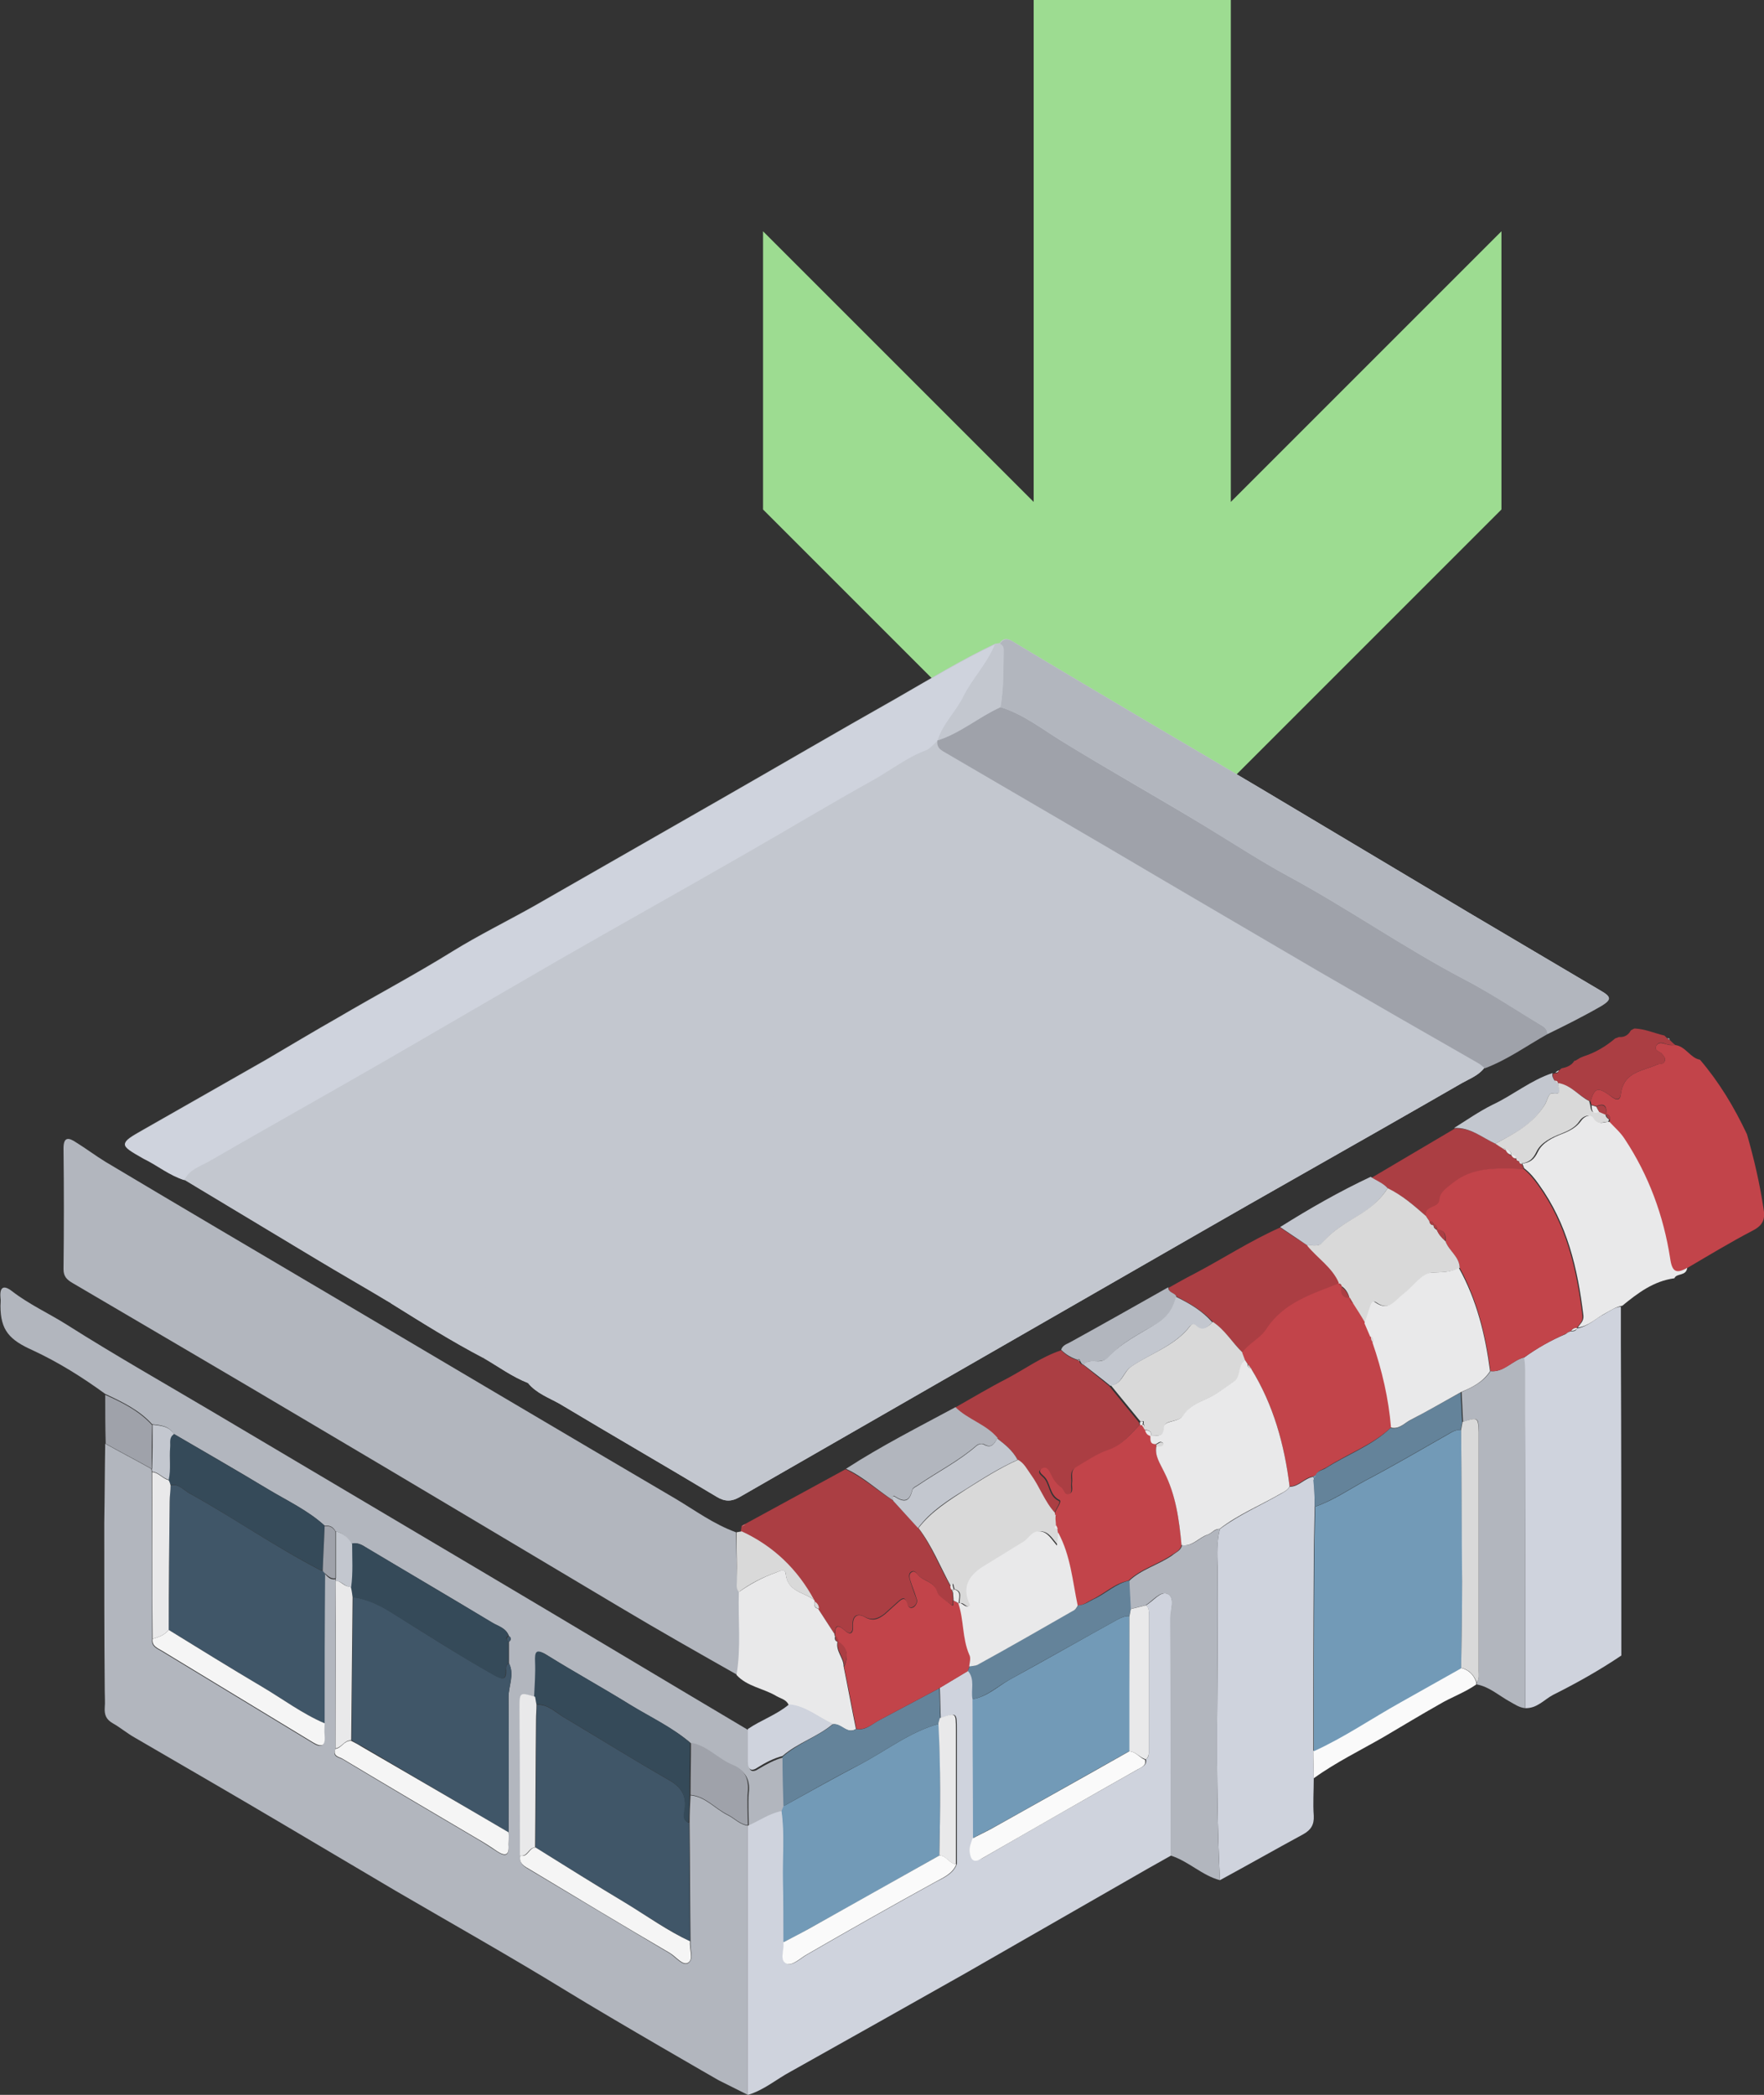 <?xml version="1.0" encoding="utf-8"?>
<!-- Generator: Adobe Illustrator 19.2.0, SVG Export Plug-In . SVG Version: 6.00 Build 0)  -->
<svg version="1.1" id="Layer_1" xmlns="http://www.w3.org/2000/svg" xmlns:xlink="http://www.w3.org/1999/xlink" x="0px" y="0px"
	 viewBox="0 0 372.2 442" style="enable-background:new 0 0 372.2 442;" xml:space="preserve">
<rect x="0" y="0" width="372.2" height="442" fill="#333333" stroke="none"/>
<style type="text/css">
	.st0{opacity:0.5;fill:none;stroke:#0099FF;stroke-width:6.822;stroke-miterlimit:10;}
	.st1{opacity:0.5;fill:#0099FF;}
	.st2{fill:#B3B3B3;}
	.st3{fill:#808080;}
	.st4{fill:#F0F6FF;}
	.st5{fill:#FCD1C5;}
	.st6{fill:#999999;}
	.st7{fill:#AA8383;}
	.st8{fill:#C4CCD6;}
	.st9{fill:#E2B1A6;}
	.st10{fill:#936D6D;}
	.st11{opacity:0.69;}
	.st12{fill:#66CCFF;}
	.st13{fill:#236319;}
	.st14{fill:#64AC45;}
	.st15{fill:#9EBD4D;}
	.st16{fill:#E1C89B;}
	.st17{fill:#8B7D60;}
	.st18{fill:#308D1D;}
	.st19{opacity:0.69;fill:#0066CC;}
	.st20{opacity:0.69;fill:#25A9E0;}
	.st21{opacity:0.69;fill:#66CCFF;}
	.st22{fill:#8DCCAC;}
	.st23{fill:#49725D;}
	.st24{fill:#7AAA95;}
	.st25{fill:#76C19D;}
	.st26{fill:#5E8C76;}
	.st27{fill:#FFB93E;}
	.st28{fill:#A07318;}
	.st29{fill:#FDCB44;}
	.st30{fill:#FFD450;}
	.st31{fill:#4D4D4D;}
	.st32{fill:#FFFFFF;}
	.st33{fill:#25A9E0;}
	.st34{opacity:0.57;fill:#25A9E0;}
	.st35{fill:#F75454;}
	.st36{fill:#EF4545;}
	.st37{fill:#80AD05;}
	.st38{fill:#0066FF;}
	.st39{fill:url(#SVGID_1_);}
	.st40{fill:#E8F9F6;}
	.st41{fill:url(#SVGID_2_);}
	.st42{fill:url(#SVGID_3_);}
	.st43{fill:url(#SVGID_4_);}
	.st44{fill:url(#SVGID_5_);}
	.st45{fill:url(#SVGID_6_);}
	.st46{fill:url(#SVGID_7_);}
	.st47{fill:url(#SVGID_8_);}
	.st48{fill:url(#SVGID_9_);}
	.st49{fill:url(#SVGID_10_);}
	.st50{fill:url(#SVGID_11_);}
	.st51{fill:url(#SVGID_12_);}
	.st52{fill:#EC1C24;}
	.st53{fill:url(#SVGID_13_);}
	.st54{fill:#2778AF;stroke:#7EB1D9;stroke-width:0.269;stroke-miterlimit:10;}
	.st55{fill-rule:evenodd;clip-rule:evenodd;fill:#FFFF66;}
	.st56{enable-background:new    ;}
	.st57{fill:#218262;}
	.st58{fill:#1D7457;}
	.st59{fill:#1F7D5D;}
	.st60{fill:#1A674D;}
	.st61{fill:#32C796;}
	.st62{fill:#F0FFFF;}
	.st63{fill:#D9FFE9;}
	.st64{fill:#2778AF;}
	.st65{fill:url(#SVGID_14_);}
	.st66{fill:none;stroke:url(#SVGID_15_);stroke-width:0.284;stroke-miterlimit:10;}
	.st67{fill:none;stroke:url(#SVGID_16_);stroke-width:0.284;stroke-miterlimit:10;}
	.st68{fill:none;stroke:url(#SVGID_17_);stroke-width:0.284;stroke-miterlimit:10;}
	.st69{fill:none;stroke:url(#SVGID_18_);stroke-width:0.284;stroke-miterlimit:10;}
	.st70{fill:none;stroke:url(#SVGID_19_);stroke-width:0.284;stroke-miterlimit:10;}
	.st71{fill:none;stroke:url(#SVGID_20_);stroke-width:0.284;stroke-miterlimit:10;}
	.st72{fill:none;stroke:url(#SVGID_21_);stroke-width:0.284;stroke-miterlimit:10;}
	.st73{fill:none;stroke:url(#SVGID_22_);stroke-width:0.284;stroke-miterlimit:10;}
	.st74{fill:none;stroke:url(#SVGID_23_);stroke-width:0.284;stroke-miterlimit:10;}
	.st75{fill:none;stroke:url(#SVGID_24_);stroke-width:0.284;stroke-miterlimit:10;}
	.st76{fill:none;stroke:url(#SVGID_25_);stroke-width:0.284;stroke-miterlimit:10;}
	.st77{fill:none;stroke:url(#SVGID_26_);stroke-width:0.284;stroke-miterlimit:10;}
	.st78{fill:none;stroke:url(#SVGID_27_);stroke-width:0.284;stroke-miterlimit:10;}
	.st79{fill:none;stroke:url(#SVGID_28_);stroke-width:0.284;stroke-miterlimit:10;}
	.st80{fill:none;stroke:url(#SVGID_29_);stroke-width:0.284;stroke-miterlimit:10;}
	.st81{fill:none;stroke:url(#SVGID_30_);stroke-width:0.284;stroke-miterlimit:10;}
	.st82{fill:none;stroke:url(#SVGID_31_);stroke-width:0.284;stroke-miterlimit:10;}
	.st83{fill:none;stroke:url(#SVGID_32_);stroke-width:0.284;stroke-miterlimit:10;}
	.st84{fill:none;stroke:url(#SVGID_33_);stroke-width:0.284;stroke-miterlimit:10;}
	.st85{fill:none;stroke:url(#SVGID_34_);stroke-width:0.284;stroke-miterlimit:10;}
	.st86{fill:none;stroke:url(#SVGID_35_);stroke-width:0.284;stroke-miterlimit:10;}
	.st87{fill:none;stroke:url(#SVGID_36_);stroke-width:0.284;stroke-miterlimit:10;}
	.st88{fill:none;stroke:url(#SVGID_37_);stroke-width:0.284;stroke-miterlimit:10;}
	.st89{fill:none;stroke:url(#SVGID_38_);stroke-width:0.284;stroke-miterlimit:10;}
	.st90{fill:none;stroke:url(#SVGID_39_);stroke-width:0.284;stroke-miterlimit:10;}
	.st91{fill:none;stroke:url(#SVGID_40_);stroke-width:0.284;stroke-miterlimit:10;}
	.st92{fill:none;stroke:url(#SVGID_41_);stroke-width:0.284;stroke-miterlimit:10;}
	.st93{fill:none;stroke:url(#SVGID_42_);stroke-width:0.284;stroke-miterlimit:10;}
	.st94{fill:none;stroke:url(#SVGID_43_);stroke-width:0.284;stroke-miterlimit:10;}
	.st95{fill:none;stroke:url(#SVGID_44_);stroke-width:0.284;stroke-miterlimit:10;}
	.st96{fill:none;stroke:url(#SVGID_45_);stroke-width:0.284;stroke-miterlimit:10;}
	.st97{fill:none;stroke:url(#SVGID_46_);stroke-width:0.284;stroke-miterlimit:10;}
	.st98{fill:none;stroke:url(#SVGID_47_);stroke-width:0.284;stroke-miterlimit:10;}
	.st99{fill:none;stroke:url(#SVGID_48_);stroke-width:0.284;stroke-miterlimit:10;}
	.st100{fill:none;stroke:url(#SVGID_49_);stroke-width:0.284;stroke-miterlimit:10;}
	.st101{fill:none;stroke:url(#SVGID_50_);stroke-width:0.284;stroke-miterlimit:10;}
	.st102{fill:none;stroke:url(#SVGID_51_);stroke-width:0.284;stroke-miterlimit:10;}
	.st103{opacity:0.4;fill:#3C64A0;}
	.st104{opacity:0.4;fill:#96C8DC;}
	.st105{fill:url(#SVGID_52_);}
	.st106{fill:none;stroke:url(#SVGID_53_);stroke-width:0.284;stroke-miterlimit:10;}
	.st107{fill:none;stroke:url(#SVGID_54_);stroke-width:0.284;stroke-miterlimit:10;}
	.st108{fill:none;stroke:url(#SVGID_55_);stroke-width:0.284;stroke-miterlimit:10;}
	.st109{fill:none;stroke:url(#SVGID_56_);stroke-width:0.284;stroke-miterlimit:10;}
	.st110{fill:none;stroke:url(#SVGID_57_);stroke-width:0.284;stroke-miterlimit:10;}
	.st111{fill:none;stroke:url(#SVGID_58_);stroke-width:0.284;stroke-miterlimit:10;}
	.st112{fill:none;stroke:url(#SVGID_59_);stroke-width:0.284;stroke-miterlimit:10;}
	.st113{fill:none;stroke:url(#SVGID_60_);stroke-width:0.284;stroke-miterlimit:10;}
	.st114{fill:none;stroke:url(#SVGID_61_);stroke-width:0.284;stroke-miterlimit:10;}
	.st115{fill:none;stroke:url(#SVGID_62_);stroke-width:0.284;stroke-miterlimit:10;}
	.st116{fill:none;stroke:url(#SVGID_63_);stroke-width:0.284;stroke-miterlimit:10;}
	.st117{fill:none;stroke:url(#SVGID_64_);stroke-width:0.284;stroke-miterlimit:10;}
	.st118{fill:none;stroke:url(#SVGID_65_);stroke-width:0.284;stroke-miterlimit:10;}
	.st119{fill:none;stroke:url(#SVGID_66_);stroke-width:0.284;stroke-miterlimit:10;}
	.st120{fill:none;stroke:url(#SVGID_67_);stroke-width:0.284;stroke-miterlimit:10;}
	.st121{fill:none;stroke:url(#SVGID_68_);stroke-width:0.284;stroke-miterlimit:10;}
	.st122{fill:none;stroke:url(#SVGID_69_);stroke-width:0.284;stroke-miterlimit:10;}
	.st123{fill:none;stroke:url(#SVGID_70_);stroke-width:0.284;stroke-miterlimit:10;}
	.st124{fill:none;stroke:url(#SVGID_71_);stroke-width:0.284;stroke-miterlimit:10;}
	.st125{fill:none;stroke:url(#SVGID_72_);stroke-width:0.284;stroke-miterlimit:10;}
	.st126{fill:none;stroke:url(#SVGID_73_);stroke-width:0.284;stroke-miterlimit:10;}
	.st127{fill:none;stroke:url(#SVGID_74_);stroke-width:0.284;stroke-miterlimit:10;}
	.st128{fill:none;stroke:url(#SVGID_75_);stroke-width:0.284;stroke-miterlimit:10;}
	.st129{fill:none;stroke:url(#SVGID_76_);stroke-width:0.284;stroke-miterlimit:10;}
	.st130{fill:none;stroke:url(#SVGID_77_);stroke-width:0.284;stroke-miterlimit:10;}
	.st131{fill:none;stroke:url(#SVGID_78_);stroke-width:0.284;stroke-miterlimit:10;}
	.st132{fill:none;stroke:url(#SVGID_79_);stroke-width:0.284;stroke-miterlimit:10;}
	.st133{fill:none;stroke:url(#SVGID_80_);stroke-width:0.284;stroke-miterlimit:10;}
	.st134{fill:none;stroke:url(#SVGID_81_);stroke-width:0.284;stroke-miterlimit:10;}
	.st135{fill:none;stroke:url(#SVGID_82_);stroke-width:0.284;stroke-miterlimit:10;}
	.st136{fill:none;stroke:url(#SVGID_83_);stroke-width:0.284;stroke-miterlimit:10;}
	.st137{fill:none;stroke:url(#SVGID_84_);stroke-width:0.284;stroke-miterlimit:10;}
	.st138{fill:none;stroke:url(#SVGID_85_);stroke-width:0.284;stroke-miterlimit:10;}
	.st139{fill:none;stroke:url(#SVGID_86_);stroke-width:0.284;stroke-miterlimit:10;}
	.st140{fill:none;stroke:url(#SVGID_87_);stroke-width:0.284;stroke-miterlimit:10;}
	.st141{fill:none;stroke:url(#SVGID_88_);stroke-width:0.284;stroke-miterlimit:10;}
	.st142{fill:none;stroke:url(#SVGID_89_);stroke-width:0.284;stroke-miterlimit:10;}
	.st143{fill:none;stroke:#25A9E0;stroke-width:3;stroke-miterlimit:10;}
	.st144{clip-path:url(#SVGID_91_);enable-background:new    ;}
	.st145{fill:#6A1F18;}
	.st146{fill:#73221A;}
	.st147{fill:#7D251C;}
	.st148{clip-path:url(#SVGID_93_);enable-background:new    ;}
	.st149{clip-path:url(#SVGID_95_);enable-background:new    ;}
	.st150{fill:#B1B4B5;}
	.st151{fill:#BDC0C1;}
	.st152{fill:#C9CCCD;}
	.st153{clip-path:url(#SVGID_97_);enable-background:new    ;}
	.st154{fill:#902B20;}
	.st155{fill:#9A2E22;}
	.st156{fill:#A33025;}
	.st157{clip-path:url(#SVGID_99_);enable-background:new    ;}
	.st158{fill:#A5A8A9;}
	.st159{fill:#767879;}
	.st160{fill:#CBCFD0;}
	.st161{clip-path:url(#SVGID_101_);enable-background:new    ;}
	.st162{clip-path:url(#SVGID_103_);enable-background:new    ;}
	.st163{fill:#A63125;}
	.st164{fill:#777979;}
	.st165{fill:#611D16;}
	.st166{fill:#ECF0F1;}
	.st167{fill:#736357;}
	.st168{fill:#627D92;}
	.st169{fill:#586678;}
	.st170{fill:#D6DFE5;}
	.st171{fill:none;stroke:#25A9E0;stroke-width:8;stroke-linecap:round;stroke-miterlimit:10;}
	.st172{fill:#1A691A;}
	.st173{fill:#269626;}
	.st174{fill:#269726;}
	.st175{fill:#2EB92E;}
	.st176{opacity:0.57;}
	.st177{clip-path:url(#SVGID_105_);}
	.st178{clip-path:url(#SVGID_107_);}
	.st179{clip-path:url(#SVGID_109_);}
	.st180{clip-path:url(#SVGID_111_);}
	.st181{clip-path:url(#SVGID_113_);}
	.st182{clip-path:url(#SVGID_115_);}
	.st183{clip-path:url(#SVGID_117_);}
	.st184{fill:#F8F832;}
	.st185{fill:#87871B;}
	.st186{fill:#FEFE33;}
	.st187{fill:#80801A;}
	.st188{fill:#F1F130;}
	.st189{fill:#B3B324;}
	.st190{fill:#EBEB2F;}
	.st191{fill:#90901D;}
	.st192{fill:#9DDC91;}
	.st193{fill:#C3C7CF;}
	.st194{fill:#B2B6BE;}
	.st195{fill:#CFD3DD;}
	.st196{fill:#9FA2AA;}
	.st197{fill:#C2444A;}
	.st198{fill:#AB3E43;}
	.st199{fill:#E9E9EA;}
	.st200{fill:#D9D9D9;}
	.st201{fill:#FAFAFA;}
	.st202{fill:#405668;}
	.st203{fill:#729AB7;}
	.st204{fill:#354A59;}
	.st205{fill:#64839A;}
	.st206{fill:#F5F5F5;}
</style>
<g>
	<g>
		<path class="st192" d="M161,107.5V48.8l57.1,57.1V0h41.6v105.9l57.1-57.1v58.7l-77.9,77.9L161,107.5z"/>
	</g>
	<g>
		<path class="st193" d="M111.4,291.8c1.8,2.2,4.4,3.1,6.7,4.4c11,6.6,22.1,13,33.1,19.6c1.8,1.1,3.2,1,4.8,0.1
			c12.3-7.1,24.6-14.1,36.9-21.2c13.9-8,27.7-15.9,41.6-23.9c12.9-7.4,25.7-14.8,38.6-22.1c11.8-6.7,23.6-13.4,35.4-20.2
			c1.6-0.9,3.5-1.6,4.7-3.2c4.8-1.8,8.9-4.8,13.2-7.2c3.9-1.9,7.7-3.8,11.5-6c2.1-1.3,1.9-1.9,0-3c-9.3-5.5-18.6-11-27.9-16.5
			c-12.1-7.2-24.1-14.4-36.2-21.6c-10.5-6.3-21.1-12.5-31.6-18.7c-9.3-5.5-18.6-11-27.9-16.6c-1.3-0.8-2.3-1.5-3.4,0
			c-0.3,0-0.6,0.1-0.9,0.1c-7.2,3.4-14,7.6-21,11.6c-12.4,7-24.7,14.2-37.1,21.3c-13.1,7.5-26.2,15-39.3,22.5
			c-5.7,3.2-11.6,6.1-17.1,9.5c-7.9,4.9-16.2,9.3-24.2,14c-5.1,2.9-10.1,5.9-15.2,8.9c-8.6,4.9-17.2,9.8-25.8,14.7
			c-5.1,2.9-5.2,3,0.1,6c2.8,1.6,5.4,3.7,8.6,4.7c9.2,5.5,18.4,11.1,27.6,16.6c5.3,3.2,10.6,6.2,15.9,9.4c6.5,4,12.9,8.1,19.7,11.5
			C105.2,288.4,108.1,290.5,111.4,291.8z"/>
		<path class="st193" d="M111.4,291.8c1.8,2.2,4.4,3.1,6.7,4.4c11,6.6,22.1,13,33.1,19.6c1.8,1.1,3.2,1,4.8,0.1
			c12.3-7.1,24.6-14.1,36.9-21.2c13.9-8,27.7-15.9,41.6-23.9c12.9-7.4,25.7-14.8,38.6-22.1c11.8-6.7,23.6-13.4,35.4-20.2
			c1.6-0.9,3.5-1.6,4.7-3.2c-0.5-0.4-1-0.9-1.6-1.2c-11.2-6.5-22.5-12.9-33.7-19.4c-15-8.7-29.9-17.5-44.8-26.3
			c-11.3-6.6-22.6-13.2-33.9-19.8c-1-0.6-1.7-1.2-1.5-2.5c-0.8,0.7-1.5,1.6-2.4,2c-4,1.6-7.3,4.2-11,6.2
			c-9.2,5.1-18.2,10.6-27.4,15.8c-13.2,7.6-26.5,15-39.7,22.6c-11.6,6.7-23.2,13.5-34.8,20.2c-12.8,7.4-25.7,14.5-38.5,22
			c-1.8,1.1-4.1,1.8-5.1,3.9c9.2,5.5,18.4,11.1,27.6,16.6c5.3,3.2,10.6,6.2,15.9,9.4c2.4-3,6.3-3.7,9.2-5.8c0.2-1.1-0.3-2.3,0.8-3.1
			c-0.2-1.1,0.7-1.5,1.4-1.9c2.3-1.4,4.6-2.7,7-4.1c9.5-5.6,19.3-10.9,28.6-16.9c3.7-2.4,6.5-2.7,9.8-0.1c1.4-2,3.2-3.7,3.7-6.2
			c0,0,0.2,0,0.3-0.1c0.3-1.5,1.6-1.8,2.6-2.4c10.1-6,20.2-12.2,30.5-17.9c3.8-2.1,7.1-6.5,12.5-3.9c2.2-0.7,0.8-3.2,2.1-4.3
			c0.1-1.2,1.2-1.5,2-1.9c12.8-7.6,25.7-15.1,38.6-22.7c1.4-0.8,2.5-0.6,3.7,0.1c10.8,6.1,21.7,12.1,32.4,18.3
			c1.6,0.9,3.8,1.2,4.3,3.4c0.9,4.7-0.8,7.7-5.4,9.9c-6.4,3-12.2,7.2-18.3,10.6c-6.1,3.5-12,7.3-18.5,10.2c-1.7,1.5-3.5-0.1-5.2,0
			c-0.7,1.7,0.8,3.9-1.7,5.2c-5.2,2.8-10.3,5.9-15.5,8.8c-4.5,2.6-9,5.4-13.6,8c-4.1,2.3-7.9,4.9-12.1,7c-2.8,0.7-5.3-0.9-8.1-0.7
			c0,1.2-0.1,2.3-0.1,3.5c0.1,1.3-0.5,2.1-1.7,2.7c-9.2,5.3-18.4,10.6-27.6,15.9c-4.6,2.7-9.1,5.4-13.6,8.2c-5.2-1-10.5-2-15.7-2.9
			C113.8,291.7,112.6,290.5,111.4,291.8z"/>
		<path class="st194" d="M157.8,442c0-18.9,0-37.9,0-56.8c-1.7-0.2-2.8-1.5-4.2-2.2c-2.7-1.3-4.7-3.9-7.9-4.2
			c-0.1,1.9-0.2,3.8-0.2,5.8c0.1,8.3,0.1,16.7,0.2,25c-0.2,1.6,0.8,3.8-0.5,4.6c-1.1,0.7-2.6-1.2-3.8-2
			c-9.8-5.8-19.6-11.7-29.5-17.6c-1.2-0.7-2.4-1.3-2.1-3c0-10.3,0-20.6-0.1-30.8c0-3.7,0-3.7,3.3-2.7c0.1-2.4,0.3-4.8,0.2-7.2
			c-0.1-2.3,0.3-3,2.5-1.5c5.8,3.6,11.8,6.9,17.6,10.5c4.2,2.6,8.8,4.7,12.6,8c3.5,0.6,5.8,3.5,9,4.8c2.4,1,3.4,2.8,3.1,5.5
			c-0.2,2.4,0,4.8,0,7.2c2.4-1,4.5-2.6,7.1-3.1c0.1-0.3,0.3-0.7,0.4-1c-0.1-3.5-0.2-7-0.2-10.5c-1.9,0.5-3.5,1.4-5.2,2.4
			c-1.3,0.9-2.2,0.5-2.1-1.2c0-2.3,0-4.6,0-6.9C139.3,354,121,343,102.6,332.1c-19.2-11.4-38.5-22.8-57.7-34.2
			c-10.3-6.1-20.7-12-30.8-18.4c-3.8-2.4-8-4.3-11.6-7.1c-1.7-1.3-2.6-0.9-2.4,1.4c0.1,0.6,0,1.2,0,1.7c0,5.2,1.9,7.2,6.8,9.4
			c5.4,2.5,10.5,5.7,15.3,9.2c3.6,1.7,7.2,3.4,9.9,6.4c1.7,0.2,3.5,0.3,4.5,2c6.7,3.9,13.5,7.8,20.1,11.8c4,2.4,8.3,4.4,11.8,7.6
			c1-0.1,1.8,0.2,2.3,1.2c1.6,0.3,2.5,1.4,3.4,2.7c1.4-0.5,2.4,0.3,3.5,1c8.7,5.2,17.5,10.3,26.2,15.6c1.3,0.8,2.9,1.1,3.5,2.8
			c0.5,0.4,0.5,0.8,0,1.2c0,1.5,0,3.1,0,4.6c1.2,2.4-0.1,4.7-0.1,7.1c0.1,9.5,0,19.1,0,28.6c0,0.9,0,1.7,0,2.6
			c0.2,2.3-0.7,2.5-2.4,1.4c-1.4-0.9-2.7-1.8-4.1-2.6c-9.5-5.6-19-11.2-28.5-16.9c-0.7-0.4-2.3-0.5-1.5-2.1c0-11.8,0-23.5,0-35.3
			c0-0.2,0-0.4,0-0.6c-1.1,0.2-1.7-0.5-2.3-1.2c0,10.6,0,21.2-0.1,31.7c0,0.9-0.1,1.7,0,2.6c0.2,2.3-0.8,2.5-2.5,1.4
			c-10.6-6.4-21.2-12.9-31.8-19.3c-1-0.6-2.2-1-2-2.5c0-11.8-0.1-23.5-0.1-35.3c0-0.2,0-0.4-0.1-0.7c-3.2-1.8-6.5-3.5-9.7-5.3
			c-0.1,5.6-0.1,11.2-0.2,16.8c0,11.8,0,23.6,0.1,35.4c0,1.2,0.1,2.3,0,3.5c-0.1,1.5,0.3,2.5,1.7,3.3c1.6,0.9,3,2.1,4.6,3
			c10.3,6,20.7,12,31,18.1c8,4.7,16,9.5,24,14.2c12,7,24.1,13.8,36,21.1c10.6,6.5,32.2,18.9,32.2,18.9L157.8,442z"/>
		<path class="st194" d="M155.3,323.3c-4.7-1.7-8.6-4.6-12.8-7.1C118.3,302,94.2,287.7,70,273.4c-15.9-9.4-31.9-18.8-47.8-28.3
			c-2.1-1.3-4.1-2.8-6.2-4.1c-1.5-1-2.6-1.2-2.6,1.3c0.1,8.5,0.1,17,0,25.5c0,1.5,0.7,2.2,1.9,2.9c16.5,9.7,33.1,19.4,49.6,29.2
			c22,13,43.9,26.1,65.9,39.2c8.2,4.9,16.5,9.6,24.8,14.3c1-5.8,0.3-11.7,0.5-17.5c-0.8-0.8-0.5-1.8-0.5-2.8
			C155.4,329.9,155.4,326.6,155.3,323.3z"/>
		<path class="st195" d="M38.9,249c1-2.2,3.3-2.9,5.1-3.9c12.8-7.4,25.7-14.6,38.5-22c11.6-6.7,23.2-13.5,34.8-20.2
			c13.2-7.6,26.5-15,39.7-22.6c9.1-5.2,18.2-10.7,27.4-15.8c3.7-2.1,7-4.7,11-6.2c0.9-0.4,1.6-1.3,2.4-2l0,0c1.1-3.5,3.8-6,5.4-9.2
			c1.9-3.9,5.1-7.1,6.7-11.1c-7.2,3.4-14,7.6-21,11.6c-12.4,7-24.7,14.2-37.1,21.3c-13.1,7.5-26.2,15-39.3,22.5
			c-5.7,3.2-11.6,6.1-17.1,9.5c-7.9,4.9-16.2,9.3-24.2,14c-5.1,2.9-10.1,5.9-15.2,8.9c-8.6,4.9-17.2,9.8-25.8,14.7
			c-5.1,2.9-5.2,3,0.1,6C33.2,245.9,35.7,248,38.9,249z"/>
		<path class="st196" d="M197.8,156.2c-0.2,1.3,0.4,1.9,1.5,2.5c11.3,6.6,22.6,13.2,33.9,19.8c14.9,8.8,29.8,17.5,44.8,26.3
			c11.2,6.5,22.5,13,33.7,19.4c0.6,0.3,1.1,0.8,1.6,1.2c4.8-1.8,8.9-4.8,13.2-7.2c0-0.7-0.3-1.3-1-1.7c-5.6-3.4-11-7-16.8-10
			c-12.7-6.7-24.4-14.9-37-21.7c-5.9-3.2-11.5-6.9-17.3-10.4c-9.9-6-20.1-11.7-30-17.8c-4.3-2.6-8.4-5.9-13.3-7.4
			C206.5,151.3,202.6,154.7,197.8,156.2L197.8,156.2z"/>
		<path class="st194" d="M211.1,149.2c5,1.5,9,4.8,13.3,7.4c9.9,6.1,20.1,11.7,30,17.8c5.7,3.5,11.4,7.2,17.3,10.4
			c12.6,6.8,24.4,15.1,37,21.7c5.8,3,11.2,6.7,16.8,10c0.6,0.4,1,0.9,1,1.7c3.9-1.9,7.7-3.8,11.5-6c2.1-1.3,1.9-1.9,0-3
			c-9.3-5.5-18.6-11-27.9-16.5c-12.1-7.2-24.1-14.4-36.2-21.6c-10.5-6.3-21.1-12.5-31.6-18.7c-9.3-5.5-18.6-11-27.9-16.6
			c-1.3-0.8-2.3-1.5-3.4,0c0.6,0.3,0.8,0.8,0.8,1.4C211.7,141.2,211.8,145.3,211.1,149.2z"/>
		<path class="st195" d="M321.8,360.4c2.5,0.1,4-1.8,5.9-2.8c5-2.5,9.8-5.2,14.4-8.3c0-21.9,0-43.8-0.1-65.8c0-2.6,0-5.2,0-7.8
			c-1.3,0.1-2.3,0.9-3.4,1.5c-2,1-3.6,2.8-6,3.1l0.1,0c-0.2,0.6-0.7,0.6-1.3,0.6c-0.2,0.1-0.4,0.1-0.5,0.2c-0.2,0.1-0.4,0.3-0.6,0.4
			c-3.1,1.3-6.1,3-8.8,5c0.1,0.9,0.2,1.7,0.2,2.6C321.8,312.8,321.8,336.6,321.8,360.4z"/>
		<path class="st197" d="M358.7,223.6c-2.1-0.4-3-2.8-5.2-3.1c-0.6,0-1.2,0.1-1.7-0.1c-0.8-0.2-1.7-0.7-2.3,0.2
			c-0.6,1.1,0.6,1.2,1.1,1.7c0.4,0.5,1,1,0.6,1.7c-0.3,0.6-1,0.4-1.5,0.6c-3.1,1.4-7.1,1.5-7.7,6.2c-0.2,2-1.5,1-2.5,0.2
			c-2.4-1.7-3.1-1.4-3.9,1.4c0.1,0.2,0.1,0.5,0.2,0.7c0.3,0.1,0.7,0.2,1,0.3c2-0.9,2.2,0.3,2.2,1.8l0-0.1c0.7,0.1,0.7,0.7,0.7,1.2
			c0,0.2-0.1,0.3-0.2,0.5c1.1,1.2,2.3,2.2,3.2,3.6c5.2,7.6,8.2,16.1,9.6,25.2c0.4,2.9,1.3,3.3,3.6,2c4.6-2.7,9.2-5.5,14-8
			c2.1-1.1,2.6-2.4,2.2-4.6c-0.8-5.3-2-10.5-3.5-15.7l0.1-0.1l-0.1,0.1C365.9,233.6,362.8,228.4,358.7,223.6L358.7,223.6z"/>
		<path class="st198" d="M178.4,310c-7,3.8-14.1,7.7-21.1,11.5c-0.3,0.1-0.5,0.3-0.8,0.4c-0.1,0.4-0.1,0.8-0.2,1.2
			c6.8,3.1,11.8,7.9,15.3,14.5c0.1,0.1,0.2,0.1,0.1,0.3c0.5,0.3,0.9,0.8,0.9,1.5c1.2,1.8,2.3,3.6,3.5,5.4c0.1-1.4,0.3-2.4,1.9-1
			c1.3,1.2,2,0.9,1.9-1c-0.1-1.7,0.8-2.6,2.5-1.7c1.6,0.9,2.9,0.4,4.2-0.6c1-0.9,2-1.8,3-2.7c0.7-0.6,1.3-1,1.7,0.3
			c0.2,0.6,0.5,1.4,1.4,0.9c0.6-0.4,0.9-1,0.6-1.8c-0.5-1.4-1-2.7-1.4-4.1c-0.1-0.5-0.2-1.2,0.4-1.5c0.5-0.3,1,0.1,1.2,0.5
			c1.1,1.5,3.6,1.4,4.2,3.8c0.2,1,1.9,1.8,2.9,2.6c0.7,0.6,0.3-0.6,0.5-0.9c0-0.5-0.1-1-0.1-1.6c-0.1-0.3-0.2-0.5-0.3-0.8
			c-0.1-0.2-0.1-0.4-0.2-0.6c-2.3-4.1-4-8.6-6.9-12.4c-1.8-1.9-3.5-3.8-5.3-5.7C185.1,314.5,182.1,311.7,178.4,310z"/>
		<path class="st199" d="M356,267.5c-2.3,1.3-3.2,0.9-3.6-2c-1.4-9-4.5-17.5-9.6-25.2c-0.9-1.4-2.1-2.4-3.2-3.6
			c-1.1-0.1-2.2,0.9-3.1-0.8c-0.5-0.9-2.1-0.6-2.9,0.6c-1,1.4-2.4,2.1-3.9,2.7c-2.1,0.8-4.3,1.9-5.2,3.8c-0.8,1.7-1.7,2.3-3.3,2.5
			c0.1,0.3,0.3,0.7,0.4,1c1.2,0.9,2.2,2.1,3.1,3.4c6,8.3,8.2,17.8,9.4,27.7c0.1,1.2-0.7,1.7-1.2,2.5c2.4-0.3,4-2.1,6-3.1
			c1.1-0.6,2.1-1.3,3.4-1.5c3.3-2.7,6.6-5.2,11-5.8l0,0C353.7,268.6,355.8,269.3,356,267.5z"/>
		<path class="st198" d="M223.9,284.9c-4.2,1.4-7.7,4-11.5,6c-3.7,1.9-7.2,4-10.9,6.1c2.7,2.6,6.5,3.6,8.9,6.5
			c1.7,1.3,3.3,2.6,4.3,4.5c1.3,0.7,1.9,2,2.7,3.1c1.9,2.6,2.9,5.8,5.1,8.1c0.3-0.9,1.4-2.3,0.9-2.5c-2.3-1.1-1.8-3.7-3.4-5.1
			c-0.4-0.4-1.3-1-0.3-1.6c0.7-0.4,1.3,0.2,1.6,0.8c0.6,1.3,1.3,2.5,2.5,3.3c0.6,0.4,0.6,1.7,1.6,1.3c1-0.4,0.5-1.5,0.6-2.3
			c0.2-1.2-0.5-2.6,0.9-3.4c2.2-1.2,4.2-2.7,6.5-3.5c3.1-1,4.9-3.4,7-5.5c0-0.2,0-0.4-0.1-0.6c-2.1-2.6-4.2-5.1-6.3-7.7
			c-1.8-1.5-3.6-2.9-5.4-4.4c-0.5-0.1-0.8-0.4-0.9-0.9c-0.2,0-0.4-0.1-0.5-0.2C226,286.6,224.9,285.9,223.9,284.9z"/>
		<path class="st199" d="M171.9,337.9c0-0.1,0-0.2-0.1-0.3c-2.1-1.7-5.6-1.7-6-5.5c-0.1-1.3-1.3-0.6-2.1-0.3c-2.8,1-5.4,2.4-7.8,4.1
			c-0.2,5.8,0.5,11.7-0.5,17.5c2.3,2.5,5.7,2.8,8.5,4.5c0.9,0.5,2,0.7,2.5,1.8c3.6,0.3,6.2,2.7,9.3,4.1c1.8-0.2,3,2.2,4.9,1
			c-0.9-4.4-1.7-8.8-2.6-13.2c0-1.8-1.7-3.2-1.3-5.2l0,0c-0.6-0.2-0.6-0.7-0.5-1.2c-0.1-0.1-0.2-0.3-0.1-0.4
			c-1.2-1.8-2.3-3.6-3.5-5.4C171.9,339.3,171.7,338.7,171.9,337.9z"/>
		<path class="st198" d="M270.1,259c-6.3,2.8-12.1,6.6-18.2,9.8c-1.8,0.9-3.5,1.9-5.3,2.9c-0.1,1.2,1.3,1.1,1.7,1.9
			c2.8,1.4,5.5,3,7.7,5.4c2.5,1.7,4.1,4.4,6.3,6.5c1.3-2,3.7-3.1,5-5c3.7-5.7,9.8-7.4,15.5-9.7c-1.4-3.3-4.5-5.2-6.7-7.9
			C274,261.6,272,260.3,270.1,259z"/>
		<path class="st193" d="M111.4,291.8c1.2-1.3,2.4-0.1,3.5,0.1c5.3,0.8,10.5,1.9,15.7,2.9c0-2.5-0.1-5-0.1-7.5
			c-12.7-7.1-25.3-14.2-38-21.2c-1.1,0.8-0.7,2.1-0.8,3.1c-0.4,2.5,0.6,4.1,2.9,5.1c1.9,0.8,3.5,2.4,5.3,3.3c1.5,0.7,2,1.3,0.8,2.7
			c-0.7,0.8-0.5,1.9,0.3,2.6c1.2,1,1.1,2.3,1.1,3.7C105.2,288.4,108.1,290.5,111.4,291.8z"/>
		<path class="st194" d="M210.5,303.4c-2.4-2.9-6.3-3.9-8.9-6.5c-7.8,4.2-15.7,8.2-23.1,13c3.7,1.7,6.6,4.5,10,6.7
			c-0.1-0.4-0.2-1.3,0.3-0.9c2,1.3,3.1,1.1,3.7-1.4c0.1-0.5,1-0.8,1.5-1.2c4-2.7,8.3-4.9,12-8.1c0.5-0.4,1.1-0.5,1.6-0.3
			C209.3,305.7,209.8,304.5,210.5,303.4z"/>
		<path class="st198" d="M321.5,246.6c-0.1-0.3-0.3-0.7-0.4-1l0.1,0c-0.4,0-0.6-0.2-0.6-0.6l0.1,0.1c-0.4,0-0.7-0.2-0.6-0.6l0.1,0.1
			c-0.5,0-0.9-0.3-1.1-0.7l0,0c-0.6-0.2-1-0.5-1.2-1.1l0,0c-0.2-0.1-0.3-0.2-0.5-0.3c-0.6-0.4-1.2-0.8-1.7-1.1
			c-2.8-1.3-5.3-3.5-8.7-3.3c-5.9,3.5-11.7,6.9-17.6,10.4c1.2,0.8,2.6,1.3,3.6,2.4c3.1,1.4,5.6,3.7,8.1,5.9
			c-0.5-2.3,2.6-1.6,2.8-3.4c0.2-1.7,1.6-2.6,2.7-3.5C310.9,246,316.2,246.6,321.5,246.6z"/>
		<path class="st198" d="M335.6,232.4c0.8-2.8,1.5-3.1,3.9-1.4c1,0.7,2.2,1.7,2.5-0.2c0.6-4.7,4.6-4.8,7.7-6.2
			c0.5-0.2,1.2,0.1,1.5-0.6c0.4-0.8-0.2-1.2-0.6-1.7c-0.4-0.5-1.7-0.6-1.1-1.7c0.6-1,1.5-0.5,2.3-0.2c0.5,0.1,1.1,0.1,1.7,0.1
			c-0.4-0.3-0.8-0.7-1.1-1c-0.2-0.1-0.3-0.2-0.5-0.3c-0.2-0.2-0.5-0.5-0.7-0.7c-2.1-0.5-4.1-1.4-6.3-1.5c-0.3,0.1-0.6,0.3-0.8,0.4
			c-0.5,1-1.4,1.5-2.5,1.4c-0.3,0.1-0.5,0.2-0.8,0.3c-2,1.7-4.2,3-6.7,3.8c-0.2,0.1-0.5,0.2-0.7,0.3c-0.3,0.2-0.7,0.4-1,0.6
			c0,0-0.2,0-0.2,0c-0.6,1-1.6,1.4-2.7,1.6c-0.2,0.2-0.4,0.3-0.6,0.5c-0.1,0.4-0.3,0.6-0.7,0.5c-0.2,0.1-0.3,0.2-0.5,0.1
			c-0.2,0.6,0.1,1.1,0.4,1.6c0.4,0.1,0.8,0.2,0.7,0.7l0.1-0.1C331.6,229,333.2,231.3,335.6,232.4z"/>
		<path class="st194" d="M248.2,273.5c-0.4-0.8-1.7-0.7-1.7-1.9c-6.9,3.9-13.8,7.8-20.7,11.6c-0.7,0.4-1.6,0.6-1.9,1.6
			c1,1,2.2,1.7,3.5,2.1c0.3-0.2,0.4-0.1,0.5,0.2c0.2,0.5,0.4,0.8,0.9,0.9c0.6-1,1.6-0.8,2.6-0.8c1,0,2-0.2,2.6-0.9
			c2.8-3.2,6.7-5,10.2-7.1C246.7,277.6,247.6,275.9,248.2,273.5z"/>
		<path class="st193" d="M292.8,250.7c-1-1.1-2.4-1.6-3.6-2.4c-6.6,3.1-12.9,6.7-19.1,10.6c1.9,1.3,3.9,2.6,5.8,3.9
			c1.1-0.2,2.4,0.4,3.3-0.7c2.2-2.7,5.3-4.3,8.2-6.1C289.5,254.7,291.4,252.9,292.8,250.7z"/>
		<path class="st193" d="M102.1,286.6c0-1.3,0.1-2.6-1.1-3.7c-0.8-0.7-0.9-1.7-0.3-2.6c1.1-1.4,0.6-2-0.8-2.7
			c-1.9-0.9-3.5-2.4-5.3-3.3c-2.4-1.1-3.3-2.6-2.9-5.1c-3,2.1-6.8,2.8-9.2,5.8C88.9,279,95.4,283.1,102.1,286.6z"/>
		<path class="st195" d="M175.8,363.7c-3.1-1.3-5.7-3.8-9.3-4.1c-2.6,2.2-5.9,3.3-8.7,5.2c0,2.3,0,4.6,0,6.9c0,1.8,0.8,2.1,2.1,1.2
			c1.6-1,3.3-1.9,5.2-2.4C168.3,367.7,172.5,366.5,175.8,363.7z"/>
		<path class="st193" d="M328,228c-0.3-0.5-0.6-1-0.4-1.6c-4.6,1.5-8.4,4.7-12.7,6.7c-2.8,1.4-5.4,3.2-8.1,4.9
			c3.4-0.2,5.9,2,8.7,3.3c4.1-2.1,8.1-4.2,10.5-8.3c0.5-0.8,0.7-2.4,1.5-2.3c2.7,0.4,1.1-1.4,1.3-2.2l-0.1,0.1
			C328.5,228.4,328.3,228.2,328,228z"/>
		<path class="st193" d="M211.1,149.2c0.7-4,0.6-8,0.6-12c0-0.6-0.3-1.1-0.8-1.4c-0.3,0-0.6,0.1-0.9,0.1c-1.6,4.1-4.7,7.3-6.7,11.1
			c-1.6,3.2-4.4,5.7-5.4,9.2C202.6,154.7,206.5,151.3,211.1,149.2z"/>
		<path class="st196" d="M22.3,304.6c3.2,1.8,6.5,3.5,9.7,5.3c0-3.1,0-6.2,0.1-9.2c-2.7-3-6.3-4.8-9.9-6.4
			C22.2,297.6,22.2,301.1,22.3,304.6z"/>
		<path class="st200" d="M155.9,335.9c2.4-1.8,5-3.1,7.8-4.1c0.8-0.3,2-0.9,2.1,0.3c0.3,3.8,3.9,3.8,6,5.5
			c-3.5-6.5-8.6-11.4-15.3-14.5c-0.4,0.1-0.7,0.1-1.1,0.2c0,3.3,0.1,6.6,0.1,9.8C155.5,334.1,155.2,335.1,155.9,335.9z"/>
		<path class="st199" d="M328.2,226.3c0.4,0,0.6-0.1,0.7-0.5C328.6,226,328.4,226.1,328.2,226.3z"/>
		<path class="st200" d="M156.6,322c0.3-0.1,0.5-0.3,0.8-0.4C157.1,321.7,156.8,321.8,156.6,322z"/>
		<path class="st194" d="M351.8,219.1c0.2,0.1,0.3,0.2,0.5,0.3C352.3,219.1,352.1,219,351.8,219.1z"/>
		<path class="st193" d="M261.6,211c-10.7,6.2-21.4,12.5-32,18.8c-12.1-6.8-24.2-13.7-36.4-20.5c-0.7-0.4-1.5-0.8-2.3-1.1
			c0.1-1.2,1.2-1.5,2-1.9c12.8-7.6,25.7-15.1,38.6-22.7c1.4-0.8,2.5-0.6,3.7,0.1c10.8,6.1,21.7,12.1,32.4,18.3
			c1.6,0.9,3.8,1.2,4.3,3.4C268.2,206.7,265,209.1,261.6,211z M209.6,198.9c-5.3,4.7-5.2,11.2,0.3,15.7c8.7,7.2,18.8,7.5,29.3,5.8
			c4.6-0.8,8.9-2.5,12.6-5.3c6.9-5.2,6.9-13-0.1-18.1c-3.9-2.8-10.3-5.7-19.4-5.4C223.9,191.3,216.1,193.1,209.6,198.9z"/>
		<path class="st193" d="M192.2,215.4c10,5.7,20.1,11.3,30.2,16.9c0.6,0.4,1.5,0.5,1.5,1.5c-5.2,3-10.5,6-15.7,9
			c-8.9,5.1-17.6,10.7-26.7,15.4c-9.7-5.4-19.5-10.9-29.2-16.4c-3-1.7-6-3.4-9-5.1c0.3-1.5,1.6-1.8,2.6-2.4
			c10.1-6,20.2-12.2,30.5-17.9c3.8-2.1,7.1-6.5,12.5-3.9C189.4,214.1,190.9,214.7,192.2,215.4z M163.7,225.9
			c-8.3,6.2-8,14.7,1.2,19.6c12.1,6.4,24.4,5.9,36.6-0.2c1.6-0.8,3-2.1,4.3-3.4c4.9-5.1,4.3-11.8-1.4-15.9c-6.1-4.5-13-6-22.4-5.9
			C176.7,220.2,169.7,221.4,163.7,225.9z"/>
		<path class="st193" d="M181.4,258.3c-9.7-5.4-19.5-10.9-29.2-16.4c-3-1.7-6-3.4-9-5.1c-0.1,0-0.3,0-0.3,0.1
			c-0.5,2.5-2.3,4.2-3.7,6.2c10.5,5.9,21,11.9,31.4,17.9c1,0.6,2.5,0.8,2.6,2.4c0.1,0.4,0.2,0.8,0.2,1.2c2.7-0.3,5.3,1.4,8.1,0.7
			C181.5,262.9,181.5,260.6,181.4,258.3z"/>
		<path class="st193" d="M181.4,258.3c0,2.3,0.1,4.6,0.1,6.9c4.2-2.1,8.1-4.7,12.1-7c4.6-2.6,9.1-5.3,13.6-8c5.1-3,10.2-6,15.5-8.8
			c2.5-1.3,1-3.5,1.7-5.2c-0.1-0.8,0.2-1.7-0.6-2.3c-5.2,3-10.5,6-15.7,9C199.3,248.1,190.6,253.6,181.4,258.3z"/>
		<path class="st193" d="M173.5,264.5c-0.1-0.4-0.2-0.8-0.2-1.2c-2.2,0.2-3.8,1.7-5.6,2.8c-11,6.4-22,12.9-33,19.4
			c-1.3,0.8-2.6,1.5-4.2,1.8c0,2.5,0.1,5,0.1,7.5c4.5-2.7,9-5.5,13.6-8.2c9.2-5.3,18.3-10.7,27.6-15.9c1.1-0.7,1.8-1.4,1.7-2.7
			C173.4,266.8,173.5,265.7,173.5,264.5z"/>
		<path class="st193" d="M271.9,205.4c-3.7,1.3-6.9,3.7-10.3,5.6c-10.7,6.2-21.4,12.5-32,18.8c0,2.1,0,4.2,0.1,6.3
			c6.5-2.9,12.4-6.8,18.5-10.2c6.2-3.5,12-7.6,18.3-10.6C271.1,213.1,272.7,210.2,271.9,205.4z"/>
		<path class="st193" d="M229.7,236.2c0-2.1,0-4.2-0.1-6.3c-12.1-6.8-24.2-13.7-36.4-20.5c-0.7-0.4-1.5-0.8-2.3-1.1
			c-1.3,1.1,0.1,3.6-2.1,4.3c0.6,1.6,2.1,2.2,3.4,2.9c10,5.7,20.1,11.3,30.2,16.9c0.6,0.4,1.5,0.5,1.5,1.5c0.8,0.6,0.4,1.5,0.6,2.3
			C226.2,236,227.9,237.7,229.7,236.2z"/>
		<path class="st195" d="M157.8,385.2c0,18.9,0,37.9,0,56.8c3.4-1,6-3.3,9-4.9c12.3-6.9,24.6-13.8,36.8-20.7
			c12.9-7.4,25.8-14.8,38.7-22.2c1.6-0.9,3.2-1.8,4.8-2.7c0-16.7,0-33.4-0.1-50.1c0-1.7,1-4.3-0.6-5.1c-1.5-0.7-3,1.5-4.6,2.4
			c0.7,0.6,0.6,1.4,0.6,2.1c0,9.4,0,18.9,0,28.3c0,0.8,0.1,1.6-0.6,2.1c0.2,1.2-0.6,1.5-1.5,2c-11,6.2-22,12.5-32.9,18.8
			c-1.8,1-2.4,0.3-2.6-1.4c-0.1-1,0.3-1.9,0.6-2.8c0-9.8-0.1-19.5-0.1-29.3c-0.4-2,0.6-4.2-1-6c-2,1.2-4,2.4-6,3.6
			c0.1,2.1,0.1,4.3,0.2,6.4c3.4-1.2,3.4-1.2,3.4,2.5c0,9.4,0,18.8,0,28.3c-0.8,2.1-2.8,2.9-4.5,3.8c-9.1,5-18.1,10.1-27.1,15.3
			c-1.4,0.8-3.1,2.5-4.3,1.9c-1.5-0.7-0.4-2.9-0.6-4.5c0-4.3,0-8.7-0.1-13c-0.1-4.9,0.4-9.8-0.3-14.7
			C162.3,382.6,160.2,384.2,157.8,385.2C157.8,385.2,157.8,385.2,157.8,385.2z"/>
		<path class="st195" d="M257.4,396.7c5.9-3.2,11.7-6.5,17.6-9.7c1.6-0.9,2.3-2,2.2-3.9c-0.2-2.6,0-5.2,0-7.8c0-1.9-0.1-3.9-0.1-5.8
			c0-12.6,0-25.2,0.1-37.8c0-4.6,0.1-9.2,0.2-13.8c0-1.9-0.1-3.8-0.1-5.7c-0.1-0.2-0.1-0.4-0.2-0.6c-1.9,0.3-3,2.1-5,2.1
			c-0.4,0.7-1,1-1.7,1.4c-4.3,2.5-9,4.5-13,7.5c-0.7,2.6-0.6,5.3-0.5,8C257.1,352.6,256.3,374.7,257.4,396.7z"/>
		<path class="st194" d="M257.4,396.7c-1.1-22-0.3-44-0.5-66.1c0-2.7-0.2-5.4,0.5-8c-1.1,0-1.7,0.9-2.5,1.2
			c-1.9,0.6-3.2,2.6-5.5,2.2c-0.2,1.2-1.3,1.5-2.1,2.2c-2.9,2-6.5,2.9-9.1,5.4c0.1,2,0.2,3.9,0.3,5.9c1.1-0.3,2.1-0.5,3.2-0.8
			c1.5-0.9,3.1-3.1,4.6-2.4c1.7,0.8,0.6,3.3,0.6,5.1c0.1,16.7,0.1,33.4,0.1,50.1C250.8,392.7,253.6,395.7,257.4,396.7z"/>
		<path class="st194" d="M321.8,360.4c0-23.8,0-47.6,0-71.4c0-0.9-0.1-1.7-0.2-2.6c-2.5,0.6-4.3,3.2-7.1,2.9
			c-1.5,2.3-3.8,3.4-6.1,4.4c0.1,2.1,0.2,4.2,0.3,6.3c3.2-1,3.3-1,3.3,2.2c0,16.8,0,33.5,0,50.3c0,0.9,0.2,1.7-0.4,2.5
			c0,0.1,0,0.2,0,0.4c2.7,0.5,4.7,2.4,7.1,3.7C319.6,359.6,320.6,360.3,321.8,360.4z"/>
		<path class="st201" d="M311.5,355.4c0-0.1,0-0.2,0-0.4c-0.5-1.6-1.6-2.7-3.3-3.1c-4.3,2.4-8.5,4.8-12.8,7.2
			c-6.1,3.4-11.9,7.4-18.3,10.3c0,1.9,0.1,3.9,0.1,5.8c4.7-3.4,9.9-5.9,14.9-8.8c3.9-2.3,7.7-4.6,11.6-6.8
			C306.2,358.1,309.1,357.1,311.5,355.4z"/>
		<path class="st202" d="M68.5,363.6c0-10.6,0-21.2,0.1-31.7c-0.1-0.2-0.3-0.4-0.4-0.5c-0.2,0-0.4,0-0.6-0.1
			c-9.5-4.9-18.2-11-27.6-16.2c-1.3-0.7-2.3-2.1-4-1.7c-0.1,1.1-0.2,2.3-0.2,3.4c-0.1,9-0.1,18.1-0.2,27.1c6.6,4,13.1,8.1,19.7,12
			C59.7,358.5,63.8,361.6,68.5,363.6z"/>
		<path class="st202" d="M107.3,386.6c0-9.5,0.1-19.1,0-28.6c0-2.4,1.3-4.7,0.1-7.1c-0.6,0.4-0.7,0.9-0.6,1.5c0.1,2-0.7,2-2.2,1.2
			c-7.7-4.3-15-9-22.5-13.7c-2.3-1.4-4.9-2.6-7.6-2.9c-0.1,10.1-0.2,20.1-0.3,30.2c0.8,0.5,1.7,1,2.5,1.4
			C86.9,374.6,97.1,380.6,107.3,386.6z"/>
		<path class="st202" d="M145.6,409.6c-0.1-8.3-0.1-16.7-0.2-25c-1.5-0.5-1-1.8-0.9-2.7c0.4-3.1-0.8-4.9-3.5-6.4
			c-7.5-4.3-14.7-8.8-22.1-13.2c-1.8-1.1-3.3-2.7-5.6-2.6c-0.1,1-0.1,2.1-0.1,3.1c-0.1,9-0.1,18-0.2,27c6.4,4,12.9,8,19.3,11.9
			C136.7,404.4,140.9,407.3,145.6,409.6z"/>
		<path class="st203" d="M164.9,382.1c0.7,4.9,0.2,9.8,0.3,14.7c0.1,4.3,0.1,8.7,0.1,13c1.8-0.9,3.6-1.8,5.3-2.8
			c9.2-5.1,18.4-10.3,27.6-15.5c0.2-9.3,0.3-18.5-0.1-27.8c-6.1,1.7-11,5.6-16.5,8.5c-5.5,2.9-10.9,5.9-16.3,8.9
			C165.2,381.4,165,381.8,164.9,382.1z"/>
		<path class="st204" d="M113.2,359.6c2.3-0.1,3.9,1.5,5.6,2.6c7.4,4.4,14.7,9,22.1,13.2c2.7,1.5,4,3.3,3.5,6.4
			c-0.1,0.9-0.6,2.2,0.9,2.7c0.1-1.9,0.2-3.8,0.2-5.8c0-3.7,0.1-7.4,0.1-11c-3.8-3.3-8.3-5.4-12.6-8c-5.8-3.6-11.8-6.9-17.6-10.5
			c-2.3-1.4-2.6-0.8-2.5,1.5c0.1,2.4-0.1,4.8-0.2,7.2C113,358.5,113.1,359.1,113.2,359.6z"/>
		<path class="st204" d="M74.4,337c2.8,0.4,5.3,1.5,7.6,2.9c7.5,4.6,14.8,9.4,22.5,13.7c1.5,0.8,2.3,0.8,2.2-1.2
			c0-0.6,0.1-1.2,0.6-1.5c0-1.5,0-3.1,0-4.6c-0.6-0.4-0.7-0.8,0-1.2c-0.6-1.7-2.2-2-3.5-2.8c-8.7-5.2-17.5-10.4-26.2-15.6
			c-1.1-0.6-2.1-1.4-3.5-1c0.1,3,0.3,6-0.2,9C74.2,335.5,74.3,336.3,74.4,337z"/>
		<path class="st204" d="M35.9,313.3c1.8-0.3,2.7,1,4,1.7c9.3,5.2,18.1,11.3,27.6,16.2c0.2,0.1,0.4,0.1,0.6,0.1
			c0.1-3.1,0.3-6.2,0.4-9.4c-3.5-3.2-7.8-5.2-11.8-7.6c-6.7-4-13.4-7.9-20.1-11.8c-1.1,0.7-0.7,1.9-0.8,2.8
			c-0.1,2.2,0.2,4.5-0.3,6.8C35.7,312.6,35.8,312.9,35.9,313.3z"/>
		<path class="st205" d="M165.3,381.1c5.4-3,10.8-6.1,16.3-8.9c5.5-2.9,10.4-6.8,16.5-8.5c0.1-0.4,0.2-0.7,0.3-1.1
			c-0.1-2.1-0.1-4.3-0.2-6.4c-4.2,2.2-8.4,4.5-12.6,6.7c-1.6,0.8-2.9,2.3-4.9,1.9c-2,1.2-3.1-1.3-4.9-1c-3.3,2.7-7.5,4-10.7,6.9
			C165.1,374.1,165.2,377.6,165.3,381.1z"/>
		<path class="st206" d="M145.6,409.6c-4.7-2.2-8.9-5.2-13.3-7.9c-6.5-3.9-12.9-7.9-19.3-11.9c-1.4,0-1.6,2.2-3.2,1.7
			c-0.4,1.7,0.9,2.3,2.1,3c9.8,5.9,19.6,11.8,29.5,17.6c1.3,0.8,2.7,2.7,3.8,2C146.4,413.4,145.4,411.2,145.6,409.6z"/>
		<path class="st206" d="M68.5,363.6c-4.7-2-8.8-5.1-13.2-7.7c-6.6-3.9-13.2-8-19.7-12c-0.9,1.1-2.1,1.5-3.4,1.9
			c-0.2,1.5,1,1.9,2,2.5c10.6,6.4,21.2,12.9,31.8,19.3c1.8,1.1,2.7,0.9,2.5-1.4C68.4,365.3,68.5,364.4,68.5,363.6z"/>
		<path class="st206" d="M107.3,386.6c-10.2-6-20.4-11.9-30.7-17.9c-0.8-0.5-1.7-1-2.5-1.4c-1.5-0.1-2,1.5-3.3,1.7
			c-0.7,1.6,0.9,1.7,1.5,2.1c9.5,5.7,19,11.3,28.5,16.9c1.4,0.8,2.8,1.7,4.1,2.6c1.7,1.1,2.6,0.9,2.4-1.4
			C107.3,388.3,107.4,387.5,107.3,386.6z"/>
		<path class="st196" d="M145.8,367.7c0,3.7-0.1,7.4-0.1,11c3.2,0.3,5.2,2.9,7.9,4.2c1.4,0.7,2.5,2,4.2,2.2c0,0,0,0,0,0
			c0-2.4-0.2-4.8,0-7.2c0.2-2.7-0.7-4.5-3.1-5.5C151.6,371.2,149.3,368.3,145.8,367.7z"/>
		<path class="st199" d="M32.2,345.8c1.3-0.4,2.5-0.8,3.4-1.9c0-9,0.1-18.1,0.2-27.1c0-1.1,0.2-2.3,0.2-3.4
			c-0.1-0.4-0.2-0.7-0.4-1.1c-1.3-0.3-2.1-1.6-3.5-1.7C32.1,322.2,32.1,334,32.2,345.8z"/>
		<path class="st199" d="M70.8,368.9c1.3-0.2,1.9-1.8,3.3-1.7c0.1-10.1,0.2-20.1,0.3-30.2c-0.1-0.8-0.2-1.5-0.4-2.3
			c-1.3,0.3-2-1.2-3.2-1.2C70.9,345.4,70.8,357.2,70.8,368.9z"/>
		<path class="st199" d="M109.7,391.5c1.6,0.4,1.8-1.7,3.2-1.7c0.1-9,0.1-18,0.2-27c0-1,0.1-2.1,0.1-3.1c-0.1-0.6-0.2-1.1-0.3-1.7
			c-3.3-1-3.3-1-3.3,2.7C109.7,371,109.7,381.3,109.7,391.5z"/>
		<path class="st193" d="M32.1,310.5c1.4,0.1,2.2,1.4,3.5,1.7c0.5-2.2,0.1-4.5,0.3-6.8c0.1-1-0.3-2.1,0.8-2.8c-1-1.7-2.8-1.8-4.5-2
			c0,3.1,0,6.2-0.1,9.2C32,310,32.1,310.3,32.1,310.5z"/>
		<path class="st193" d="M70.9,333.6c1.2-0.1,1.9,1.4,3.2,1.2c0.4-3,0.2-6,0.2-9c-0.8-1.3-1.8-2.3-3.4-2.7c0,3.3,0,6.6,0,9.8
			C70.8,333.2,70.9,333.4,70.9,333.6z"/>
		<path class="st196" d="M70.8,333c0-3.3,0-6.6,0-9.8c-0.5-1-1.3-1.3-2.3-1.2c-0.1,3.1-0.3,6.2-0.4,9.4c0.1,0.2,0.3,0.4,0.4,0.5
			C69.2,332.5,69.8,333.2,70.8,333z"/>
		<path class="st202" d="M107.4,345.2c-0.6,0.4-0.6,0.8,0,1.2C107.9,345.9,107.9,345.5,107.4,345.2z"/>
		<path class="st197" d="M314.5,289.3c2.9,0.3,4.6-2.3,7.1-2.9c2.8-2,5.7-3.6,8.8-5c0.2-0.1,0.4-0.3,0.6-0.4
			c0.2-0.1,0.4-0.1,0.5-0.2c0.3-0.5,0.7-0.7,1.3-0.6l-0.1,0c0.5-0.8,1.3-1.3,1.2-2.5c-1.2-9.9-3.4-19.4-9.4-27.7
			c-0.9-1.2-1.8-2.4-3.1-3.4c-5.2-0.1-10.5-0.6-15,3.1c-1.2,1-2.6,1.8-2.7,3.5c-0.2,1.8-3.3,1.1-2.8,3.4c0.2,0.4,0.5,0.7,0.7,1.1
			c0.5,0,0.9,0.2,0.9,0.8l0-0.1c0.7,0.1,0.7,0.6,0.7,1.1l0,0c1.7,0,1.9,1.1,1.8,2.4c0.7,2,2.9,3.3,3,5.6
			C311.7,274.3,313.5,281.7,314.5,289.3z"/>
		<path class="st199" d="M332.8,280.2c-0.6-0.1-1,0.2-1.3,0.6C332,280.8,332.5,280.7,332.8,280.2z"/>
		<path class="st199" d="M331,281c-0.2,0.1-0.4,0.3-0.6,0.4C330.6,281.3,330.8,281.2,331,281z"/>
		<path class="st200" d="M328.8,228.5c-0.3,0.8,1.3,2.6-1.3,2.2c-0.8-0.1-1,1.5-1.5,2.3c-2.5,4.1-6.5,6.2-10.5,8.3
			c0.6,0.4,1.2,0.8,1.7,1.1c0.3-0.2,0.4,0,0.5,0.3l0,0c0.8,0,1.2,0.3,1.2,1.1l0,0c0.5,0.1,0.9,0.2,1.1,0.7l-0.1-0.1
			c0.2,0.2,0.4,0.4,0.6,0.6l-0.1-0.1c0.2,0.2,0.4,0.4,0.6,0.6l-0.1,0c1.6-0.2,2.5-0.8,3.3-2.5c0.9-1.9,3.1-3,5.2-3.8
			c1.5-0.6,3-1.3,3.9-2.7c0.8-1.2,2.4-1.5,2.9-0.6c1,1.7,2.1,0.7,3.1,0.8c0.1-0.1,0.1-0.3,0.2-0.5c-0.4-0.3-0.8-0.6-0.7-1.2
			c0,0,0,0.1,0,0.1c-0.5-0.2-1.1-0.5-1.6-0.7c-1.6,0.8-1.5-0.5-1.7-1.4c-0.1-0.2-0.1-0.5-0.2-0.7C333.2,231.3,331.6,229,328.8,228.5
			z"/>
		<path class="st198" d="M337.4,234.6c0.5,0.2,1.1,0.5,1.6,0.7c0-1.5-0.3-2.7-2.2-1.8C337,233.8,337.2,234.2,337.4,234.6z"/>
		<path class="st199" d="M337.4,234.6c-0.2-0.4-0.4-0.7-0.6-1.1c-0.3-0.1-0.7-0.2-1-0.3C335.9,234,335.8,235.3,337.4,234.6z"/>
		<path class="st198" d="M339,235.1c-0.1,0.6,0.3,0.9,0.7,1.2C339.7,235.8,339.7,235.3,339,235.1z"/>
		<path class="st197" d="M180.7,364.8c2,0.3,3.4-1.1,4.9-1.9c4.2-2.2,8.4-4.5,12.6-6.7c2-1.2,4-2.4,6-3.6c0.1-0.3,0.2-0.7,0.4-1
			c0-0.9,0.3-1.8,0-2.5c-1.5-3.5-1.1-7.3-2.3-10.8l0,0c-0.4-0.2-0.7-0.4-1.1-0.6c-0.2,0.3,0.2,1.5-0.5,0.9c-1-0.9-2.6-1.7-2.9-2.6
			c-0.6-2.4-3-2.3-4.2-3.8c-0.3-0.4-0.7-0.8-1.2-0.5c-0.6,0.3-0.5,1-0.4,1.5c0.4,1.4,1,2.7,1.4,4.1c0.3,0.7-0.1,1.4-0.6,1.8
			c-0.9,0.5-1.2-0.2-1.4-0.9c-0.4-1.2-1-0.9-1.7-0.3c-1,0.9-2,1.8-3,2.7c-1.3,1-2.5,1.6-4.2,0.6c-1.7-1-2.6,0-2.5,1.7
			c0.1,1.9-0.6,2.2-1.9,1c-1.6-1.4-1.9-0.5-1.9,1c0,0.2,0,0.3,0.1,0.4c0.5,0.3,0.5,0.7,0.5,1.2l0,0c2.2,1.3,2.2,3.1,1.3,5.2
			C179,355.9,179.8,360.4,180.7,364.8z"/>
		<path class="st200" d="M222.6,319.2c-2.2-2.4-3.2-5.5-5.1-8.1c-0.8-1.1-1.4-2.4-2.7-3.1c-3.8,1.7-7.4,4-10.9,6.2
			c-3.7,2.4-7.4,4.7-10.1,8.2c2.9,3.8,4.6,8.2,6.9,12.4c0.1-0.2,0.3-0.4,0.4-0.7c0.1,0.4,0.2,0.8,0.3,1.2c1.9,0.5,0.9,1.9,1.1,3l0,0
			c0.9-0.4,1.3,1.2,2.5,0.4c-2-4-0.1-6.6,3.4-8.6c2.6-1.5,5.2-3.2,7.8-4.8c1.2-0.7,1.8-2.3,3.6-2.2c1.6,0.2,2.3,1.6,3.5,3
			c0.1-1.3,0.2-2,0.3-2.7c0-0.3-0.1-0.6-0.1-0.8c-0.5-0.1-1.1-0.1-0.3-0.8c0-0.5-0.1-1.1-0.1-1.6c-0.1-0.2-0.1-0.3,0-0.5
			C222.6,319.5,222.6,319.4,222.6,319.2z"/>
		<path class="st193" d="M193.7,322.4c2.7-3.6,6.4-5.9,10.1-8.2c3.6-2.3,7.1-4.5,10.9-6.2c-1-1.9-2.6-3.2-4.3-4.5
			c-0.6,1.1-1.2,2.2-2.8,1.3c-0.5-0.3-1.1-0.1-1.6,0.3c-3.7,3.2-8,5.4-12,8.1c-0.5,0.4-1.4,0.7-1.5,1.2c-0.6,2.5-1.7,2.7-3.7,1.4
			c-0.6-0.4-0.5,0.5-0.3,0.9C190.2,318.6,192,320.5,193.7,322.4z"/>
		<path class="st199" d="M202.3,338.3c-0.1-1.1,0.8-2.5-1.1-3l0,0c0,0.3-0.1,0.5-0.1,0.8c0,0.5,0.1,1,0.1,1.6
			C201.6,337.9,202,338.1,202.3,338.3z"/>
		<path class="st200" d="M171.9,337.9c-0.2,0.8,0,1.4,0.9,1.5C172.8,338.7,172.4,338.2,171.9,337.9z"/>
		<path class="st199" d="M201.2,335.3c-0.1-0.4-0.2-0.8-0.3-1.2c-0.1,0.2-0.3,0.4-0.4,0.7c0.1,0.2,0.1,0.4,0.2,0.6
			C200.9,335.3,201.1,335.3,201.2,335.3L201.2,335.3z"/>
		<path class="st200" d="M201.2,335.3c-0.1,0-0.3,0-0.4,0c0.1,0.3,0.2,0.5,0.3,0.8C201.1,335.9,201.2,335.6,201.2,335.3z"/>
		<path class="st197" d="M222.6,319.2c0,0.2,0,0.4,0.1,0.5c0.1,0,0.2,0.1,0.2,0.1c0,0.1-0.1,0.2-0.2,0.4c0,0.5,0.1,1.1,0.1,1.6
			c0.1,0.3,0.2,0.5,0.3,0.7c0,0.3,0.1,0.6,0.1,0.8c2.6,4.8,3,10.2,4.1,15.4c1.2,0.1,2.1-0.7,3.1-1.2c2.6-1.2,4.7-3.4,7.7-4
			c2.6-2.5,6.2-3.4,9.1-5.4c0.9-0.6,1.9-1,2.1-2.2c-0.5-5.3-1.2-10.6-3.7-15.5c-0.8-1.6-2-3.3-1.6-5.4c-0.1-0.1-0.1-0.3-0.1-0.5
			c-1.3,0-1.1-1-1.1-1.8l0.1,0c-0.8,0-1.1-0.6-1.3-1.2c-0.1-0.2-0.2-0.4-0.4-0.6c-0.2-0.1-0.2-0.3-0.2-0.5l0,0.1l-0.2,0l-0.2,0
			c-2.1,2.1-3.9,4.5-7,5.5c-2.3,0.8-4.4,2.3-6.5,3.5c-1.4,0.8-0.7,2.2-0.9,3.4c-0.1,0.8,0.4,1.9-0.6,2.3c-1,0.4-1.1-0.9-1.6-1.3
			c-1.2-0.8-1.9-2-2.5-3.3c-0.3-0.7-0.9-1.2-1.6-0.8c-1,0.6-0.1,1.2,0.3,1.6c1.6,1.4,1.1,4,3.4,5.1
			C224.1,316.9,222.9,318.3,222.6,319.2z"/>
		<path class="st200" d="M241.2,301.1c0.1,0.2,0.2,0.4,0.4,0.6c0.8,0,1.4,0.3,1.3,1.2l-0.1,0c1.1-0.3,2.8,0.8,2.9-1.9
			c0-1.4,3-0.9,4-2.3c1.2-1.9,3-2.7,5-3.6c2.1-0.9,3.9-2.4,5.8-3.7c1.5-1,0.7-3.4,2.3-4.4c-0.2-0.5-0.4-1.1-0.6-1.6
			c-2.2-2.1-3.7-4.8-6.3-6.5c-1,1-2,1.9-3.4,0.7c-0.5-0.5-1-0.4-1.4,0.2c-3.2,4.2-8.3,5.7-12.4,8.5c-1.7,1.2-1.9,3.7-4.3,4
			c2.1,2.6,4.2,5.1,6.3,7.7c1-0.5,0.5,0.3,0.6,0.6l0-0.1C241.5,300.7,241.6,300.8,241.2,301.1z"/>
		<path class="st193" d="M234.3,292.4c2.4-0.3,2.6-2.8,4.3-4c4.1-2.8,9.2-4.4,12.4-8.5c0.5-0.6,0.9-0.7,1.4-0.2
			c1.4,1.3,2.4,0.3,3.4-0.7c-2.1-2.4-4.8-4-7.7-5.4c-0.6,2.3-1.5,4-4,5.6c-3.5,2.2-7.4,4-10.2,7.1c-0.7,0.7-1.6,1-2.6,0.9
			c-0.9,0-2-0.2-2.6,0.8C230.6,289.5,232.5,290.9,234.3,292.4z"/>
		<path class="st199" d="M241.1,300.7c-0.1-0.3,0.5-1.2-0.6-0.6c0,0.2,0,0.4,0.1,0.6l0.2,0L241.1,300.7z"/>
		<path class="st193" d="M227.9,287.2c-0.1-0.2-0.3-0.4-0.5-0.2C227.5,287.1,227.7,287.1,227.9,287.2z"/>
		<path class="st198" d="M178.1,351.5c0.9-2.1,0.9-3.9-1.3-5.2C176.4,348.3,178.1,349.7,178.1,351.5z"/>
		<path class="st198" d="M176.8,346.4c0-0.5,0-0.9-0.5-1.2C176.3,345.7,176.2,346.2,176.8,346.4z"/>
		<path class="st197" d="M262.1,285.4c0.2,0.5,0.4,1.1,0.6,1.6c0.2,0.2,0.3,0.5,0.5,0.7c0.3,0.4,0.5,0.7,0.8,1.1
			c4.7,7.6,7,16,8.1,24.8c2,0,3.1-1.9,5-2.1c0.2-0.1,0.4-0.1,0.6-0.2c0.3-1.1,1.4-1.2,2.2-1.7c4.5-2.9,9.7-4.7,13.7-8.5
			c-0.5-6.1-1.9-12-3.7-17.9c-0.4-0.3-0.6-0.8-0.5-1.3c-0.4-0.9-0.8-1.9-1.2-2.8c-0.9-1.4-1.8-2.8-2.6-4.2c-0.6-0.2-0.7-0.6-0.7-1.2
			l0,0c-1.6-0.1-1.9-1.1-1.7-2.4l0,0.1c-0.2-0.2-0.4-0.4-0.6-0.6l0.1-0.1c-5.7,2.3-11.8,4-15.5,9.7
			C265.9,282.4,263.5,283.4,262.1,285.4z"/>
		<path class="st200" d="M285.5,275c0.9,1.4,1.8,2.8,2.6,4.2c0.4-1.2,0.8-2.4,1.2-3.6c0.2-0.5,0.4-1.3,1.1-0.8
			c2.8,2,4.2-0.5,5.9-1.8c2-1.6,3.9-4.4,6-4.5c2-0.1,3.9,0,5.7-1c-0.1-2.4-2.3-3.6-3-5.6c-0.7-0.7-1.4-1.4-1.8-2.4c0,0,0,0,0,0
			c-0.5-0.2-0.8-0.6-0.7-1.1c0,0,0,0.1,0,0.1c-0.5,0-0.8-0.3-0.9-0.8c-0.2-0.4-0.5-0.7-0.7-1.1c-2.5-2.2-5-4.4-8.1-5.9
			c-1.4,2.2-3.3,3.9-5.5,5.3c-2.9,1.8-5.9,3.4-8.2,6.1c-0.9,1.1-2.2,0.5-3.3,0.7c2.2,2.7,5.3,4.6,6.7,7.9c0,0-0.1,0.1-0.1,0.1
			c0.4,0,0.6,0.2,0.6,0.6c0,0,0-0.1,0-0.1c0.9,0.6,1.4,1.4,1.7,2.4c0,0,0,0,0,0C285,274.2,285.2,274.6,285.5,275z"/>
		<path class="st199" d="M318.9,243.7c-0.1-0.8-0.5-1.1-1.2-1.1C317.9,243.2,318.3,243.5,318.9,243.7z"/>
		<path class="st199" d="M320,244.4c-0.2-0.5-0.6-0.7-1.1-0.7C319.1,244.2,319.5,244.5,320,244.4z"/>
		<path class="st199" d="M321.2,245.6c-0.2-0.2-0.4-0.4-0.6-0.6C320.5,245.3,320.7,245.6,321.2,245.6z"/>
		<path class="st199" d="M320.6,245c-0.2-0.2-0.4-0.4-0.6-0.6C319.9,244.8,320.2,245,320.6,245z"/>
		<path class="st199" d="M317.7,242.7c-0.1-0.3-0.2-0.5-0.5-0.3C317.4,242.5,317.5,242.6,317.7,242.7z"/>
		<path class="st200" d="M328,228c0.2,0.2,0.5,0.5,0.7,0.7C328.8,228.1,328.4,228,328,228z"/>
		<path class="st193" d="M251.8,196.9c7,5,6.9,12.9,0.1,18.1c-3.8,2.9-8,4.6-12.6,5.3c-10.5,1.7-20.6,1.4-29.3-5.8
			c-5.5-4.5-5.6-10.9-0.3-15.7c6.5-5.8,14.3-7.6,22.8-7.4C241.5,191.2,247.9,194.1,251.8,196.9z M251.1,198.5
			c-2.8-3.2-6.8-4-10.5-4.9c-4.2-1-8.6-1.2-12.9-0.7c-1.1,0.1-2.9-0.2-3.3,1.6c-4-0.3-7.1,1.5-10.3,3.6c-1.6,1-1.3,2.4-1.2,3.8
			c-2.7,0.9-4.9,2.4-5.3,5.4c-0.5,4,2.4,6.1,5.2,8c3.2,2.2,7,3.5,10.8,3.9c9.1,0.9,18.1,0.9,26.2-4.3c3.4-2.2,5.8-5,5.8-9.3
			c-0.4-2.5-1.4-4.7-3.4-6.4C252,198.7,251.6,198.5,251.1,198.5z"/>
		<path class="st193" d="M110.9,272.1c-2.3-2-3.5-4.4-3.7-7.5c-0.2-4.6,2.6-7.3,5.8-9.7c5-3.7,10.8-5.2,16.8-5.6
			c8-0.6,15.9,0.4,22.7,5c8,5.4,7.6,14.2-0.5,19.3c-6.3,3.9-13.2,5.1-20.7,5.5C124.1,278.6,116.8,277.3,110.9,272.1z M152,255.9
			c-2.9-2.6-6.5-3.4-10.1-4.3c-5-1.2-10.1-1.3-15.1-0.4c-0.7,0.1-1.3,0.3-1.4,1.1c-3.4-0.3-6.4,1.2-9.2,2.8c-1.4,0.8-2.4,2.2-2.3,4
			c-0.3,0.2-0.6,0.5-0.9,0.7c-5.2,3.9-5.2,8.4,0.2,12.3c4.2,3,8.9,4.6,13.9,5c9,0.8,17.7-0.1,25.3-5.6c3.1-2.2,4.9-4.9,4.3-8.8
			c0-2.6-1-4.6-3.5-5.8C153.1,256.3,152.7,255.9,152,255.9z"/>
		<path class="st193" d="M204.3,225.9c5.7,4.2,6.3,10.8,1.4,15.9c-1.3,1.3-2.6,2.6-4.3,3.4c-12.1,6.1-24.5,6.6-36.6,0.2
			c-9.2-4.9-9.5-13.4-1.2-19.6c6-4.4,12.9-5.6,18.3-5.9C191.3,219.9,198.2,221.4,204.3,225.9z M202.4,226.9
			c-0.8-2.2-3.1-2.6-4.8-3.2c-7.3-2.4-14.8-2.8-22.3-1.4c-0.2,0-0.4,0.3-0.7,0.5c-2.1,1.4-4.9,1.1-7,2.9c-1.4,1.2-3.2,2.2-2.8,4.5
			c-6.1,3.4-6.7,7.7-2.2,11.8c4.8,4.3,10.5,5.6,16.5,6.2c6.7,0.7,13.3-0.3,19.5-2.9c2.3-1,4.4-2.4,6.2-4.2c1.9-2,3.4-4.2,2.8-7.2
			c-0.2-2.5-1.1-4.5-3.4-5.8c-0.2-0.2-0.4-0.4-0.6-0.6C203.3,227,202.9,226.9,202.4,226.9z"/>
		<path class="st203" d="M205.2,358.5c0,9.8,0.1,19.5,0.1,29.3c1.3-0.7,2.6-1.3,3.9-2c9.7-5.4,19.4-10.9,29.2-16.4
			c0-9.5-0.1-18.9-0.1-28.4c-0.9-0.1-1.7,0.3-2.5,0.7c-7.6,4.2-15.1,8.5-22.8,12.7C210.4,355.9,208.3,358,205.2,358.5z"/>
		<path class="st205" d="M205.2,358.5c3-0.5,5.2-2.7,7.8-4.1c7.6-4.2,15.2-8.5,22.8-12.7c0.8-0.4,1.5-0.8,2.5-0.7
			c0.1-0.5,0.2-1.1,0.3-1.6c-0.1-2-0.2-3.9-0.3-5.9c-2.9,0.6-5,2.8-7.7,4c-1,0.5-1.9,1.2-3.1,1.2c-0.2,0.3-0.4,0.7-0.7,0.9
			c-6.8,3.9-13.7,7.8-20.5,11.6c-0.5,0.3-1.1,0.2-1.7,0.3c-0.1,0.3-0.2,0.7-0.4,1C205.8,354.3,204.8,356.6,205.2,358.5z"/>
		<path class="st201" d="M238.3,369.5c-9.7,5.5-19.4,10.9-29.2,16.4c-1.3,0.7-2.6,1.3-3.9,2c-0.3,0.9-0.7,1.8-0.6,2.8
			c0.2,1.7,0.8,2.5,2.6,1.4c11-6.3,21.9-12.6,32.9-18.8c0.9-0.5,1.8-0.8,1.5-2C240.5,370.9,239.7,369.6,238.3,369.5z"/>
		<path class="st201" d="M198.2,391.5c-9.2,5.2-18.4,10.3-27.6,15.5c-1.8,1-3.6,1.9-5.3,2.8c0.2,1.6-0.9,3.8,0.6,4.5
			c1.2,0.6,2.9-1.1,4.3-1.9c9-5.2,18-10.3,27.1-15.3c1.6-0.9,3.7-1.7,4.5-3.8C200.3,393.3,199.7,391.4,198.2,391.5z"/>
		<path class="st199" d="M238.3,369.5c1.4,0.1,2.2,1.4,3.5,1.7c0.7-0.6,0.6-1.4,0.6-2.1c0-9.4,0-18.9,0-28.3c0-0.8,0.1-1.6-0.6-2.1
			c-1.1,0.3-2.1,0.5-3.2,0.8c-0.1,0.5-0.2,1.1-0.3,1.6C238.3,350.6,238.3,360,238.3,369.5z"/>
		<path class="st199" d="M198.2,391.5c1.5,0,2.1,1.8,3.5,1.8c0-9.4,0-18.8,0-28.3c0-3.7,0-3.7-3.4-2.5c-0.1,0.4-0.2,0.7-0.3,1.1
			C198.5,372.9,198.4,382.2,198.2,391.5z"/>
		<path class="st203" d="M277.2,369.5c6.4-2.9,12.2-6.9,18.3-10.3c4.3-2.4,8.5-4.8,12.8-7.2c0.1-6.1,0.2-12.1,0.2-18.2
			c0-10.7-0.1-21.4-0.2-32.1c-1-0.1-1.9,0.4-2.7,0.9c-5.8,3.3-11.6,6.7-17.5,9.8c-3.5,1.9-6.8,4.2-10.6,5.5
			c-0.1,4.6-0.2,9.2-0.2,13.8C277.2,344.3,277.2,356.9,277.2,369.5z"/>
		<path class="st199" d="M272.1,313.6c-1.1-8.8-3.4-17.2-8.1-24.8c-0.6-0.1-0.8-0.6-0.8-1.1c-0.2-0.2-0.3-0.5-0.5-0.7
			c-1.6,1-0.8,3.4-2.3,4.4c-1.9,1.3-3.7,2.8-5.8,3.7c-2,0.9-3.8,1.7-5,3.6c-0.9,1.4-3.9,1-4,2.3c-0.1,2.7-1.8,1.6-2.9,1.9
			c0.1,0.8-0.2,1.8,1.1,1.8c0.5-0.1,0.9-0.8,1.5-0.3c0.1,0,0.1,0.2,0.1,0.2c-0.3,0.7-0.9,0.4-1.4,0.5c-0.4,2.1,0.8,3.7,1.6,5.4
			c2.5,4.9,3.2,10.1,3.7,15.5c2.3,0.4,3.6-1.6,5.5-2.2c0.9-0.3,1.5-1.3,2.5-1.2c4-3.1,8.7-5,13-7.5
			C271.1,314.7,271.8,314.3,272.1,313.6z"/>
		<path class="st205" d="M277.4,317.9c3.8-1.3,7.1-3.6,10.6-5.5c5.9-3.1,11.7-6.5,17.5-9.8c0.8-0.5,1.7-1,2.7-0.9
			c0.1-0.5,0.2-1.1,0.3-1.6c-0.1-2.1-0.2-4.2-0.3-6.3c-3.6,2-7.2,4-10.9,6c-1.2,0.7-2.3,1.9-3.9,1.5c-4,3.8-9.2,5.6-13.7,8.5
			c-0.8,0.5-1.9,0.5-2.2,1.7c-0.1,0.3-0.2,0.5-0.4,0.8C277.3,314,277.4,315.9,277.4,317.9z"/>
		<path class="st203" d="M277.3,312.1c0.1-0.3,0.2-0.5,0.4-0.8c-0.2,0-0.4,0.1-0.6,0.2C277.2,311.7,277.3,311.9,277.3,312.1z"/>
		<path class="st199" d="M293.5,301.2c1.6,0.4,2.7-0.8,3.9-1.5c3.7-1.9,7.3-4,10.9-6c2.4-1,4.6-2.1,6.1-4.4c-1-7.6-2.8-15-6.6-21.8
			c-1.8,1-3.6,0.9-5.7,1c-2.1,0.1-3.9,2.9-6,4.5c-1.7,1.3-3.1,3.8-5.9,1.8c-0.7-0.5-0.9,0.3-1.1,0.8c-0.4,1.2-0.8,2.4-1.2,3.6
			c0.4,0.9,0.8,1.9,1.2,2.8c0.6,0.3,0.6,0.7,0.5,1.3C291.6,289.1,293,295.1,293.5,301.2z"/>
		<path class="st200" d="M308.6,300c-0.1,0.5-0.2,1.1-0.3,1.6c0.1,10.7,0.1,21.4,0.2,32.1c0,6.1-0.1,12.1-0.2,18.2
			c1.7,0.4,2.7,1.5,3.3,3.1c0.6-0.8,0.4-1.7,0.4-2.5c0-16.8,0-33.5,0-50.3C311.9,299,311.8,299,308.6,300z"/>
		<path class="st198" d="M303.1,259.4c0.4,1,1,1.7,1.8,2.4C305,260.6,304.9,259.4,303.1,259.4z"/>
		<path class="st198" d="M301.6,257.7c0.1,0.5,0.4,0.8,0.9,0.8C302.5,257.8,302.1,257.7,301.6,257.7z"/>
		<path class="st198" d="M302.5,258.3c-0.1,0.6,0.2,0.9,0.7,1.1C303.2,258.9,303.2,258.4,302.5,258.3z"/>
		<path class="st199" d="M204.5,351.6c0.6-0.1,1.2-0.1,1.7-0.3c6.9-3.8,13.7-7.7,20.5-11.6c0.3-0.2,0.5-0.6,0.7-0.9
			c-1.1-5.2-1.5-10.6-4.1-15.4c-0.1,0.7-0.1,1.5-0.3,2.7c-1.2-1.4-1.9-2.8-3.5-3c-1.8-0.2-2.4,1.5-3.6,2.2c-2.6,1.6-5.2,3.2-7.8,4.8
			c-3.5,2-5.4,4.6-3.4,8.6c-1.2,0.8-1.6-0.8-2.5-0.4c1.2,3.5,0.8,7.3,2.3,10.8C204.9,349.8,204.6,350.7,204.5,351.6z"/>
		<path class="st199" d="M223.2,322.6c-0.1-0.2-0.2-0.5-0.3-0.7C222.1,322.4,222.7,322.5,223.2,322.6z"/>
		<path class="st198" d="M222.8,320.2c0.1-0.1,0.1-0.2,0.2-0.4c0,0-0.1-0.1-0.2-0.1C222.7,319.9,222.7,320,222.8,320.2z"/>
		<path class="st200" d="M244.1,305.2c0.5-0.1,1.2,0.2,1.4-0.5c0-0.1,0-0.2-0.1-0.2c-0.6-0.5-1,0.2-1.5,0.3
			C244,304.9,244,305,244.1,305.2z"/>
		<path class="st199" d="M242.9,303c0.1-0.9-0.4-1.3-1.3-1.2C241.8,302.4,242.1,302.9,242.9,303z"/>
		<path class="st199" d="M241.2,301.1c0.4-0.3,0.3-0.5-0.2-0.5C241,300.8,241.1,301,241.2,301.1z"/>
		<path class="st198" d="M284.7,273.9c-0.3-1-0.8-1.8-1.7-2.4C282.8,272.8,283.1,273.8,284.7,273.9z"/>
		<path class="st200" d="M263.3,287.8c0,0.5,0.1,1,0.8,1.1C263.8,288.5,263.5,288.1,263.3,287.8z"/>
		<path class="st200" d="M289.8,283.3c0.1-0.5,0-1-0.5-1.3C289.2,282.5,289.4,283,289.8,283.3z"/>
		<path class="st198" d="M285.5,275c-0.2-0.4-0.5-0.8-0.7-1.2C284.7,274.4,284.8,274.8,285.5,275z"/>
		<path class="st198" d="M283.1,271.5c0-0.4-0.2-0.6-0.6-0.6C282.6,271.1,282.9,271.3,283.1,271.5z"/>
		<path class="st193" d="M212.9,201.8c-2.7,0.9-4.9,2.4-5.3,5.4c-0.5,4,2.4,6.1,5.2,8c3.2,2.2,7,3.5,10.8,3.9
			c9.1,0.9,18.1,0.9,26.2-4.3c3.4-2.2,5.8-5,5.8-9.3c-0.7-0.4-1.5-0.8-2.2-1.2c-0.6,2.7-2.8,3.1-5,3.4c-2.6,0.3-5.1-0.4-7.7-0.6
			c-2.4,0.4-4,2.9-6.7,2.4c0.4,1.1,0.9,2.1,1.2,3.2c0.8,2.6-0.1,4.8-2.6,5.2c-4.1,0.7-8.2,0.5-12.1-1.2c-2.4-1-2.7-2.9-0.6-4.7
			c1.6-1.4,3.4-2.5,5.1-3.7c0-1.2,0-2.3,0-3.5C220.8,204.6,216.6,204.1,212.9,201.8z"/>
		<path class="st193" d="M212.9,201.8c3.7,2.3,7.9,2.8,12.1,3.1c0.7-2.1,1.9-3.6,4.4-3.5c1.1-2.2-1.2-3.4-1.5-5.2
			c-1.2-0.6-2.1-1.7-3.5-1.7c-4-0.3-7.1,1.5-10.3,3.6C212.5,199.1,212.8,200.4,212.9,201.8z"/>
		<path class="st193" d="M224.4,194.5c1.4,0.1,2.4,1.1,3.5,1.7c1.1,0,2.3,0,3.4,0c4.3,0.1,8.7,0.1,12.8,1.8c2.3-0.2,4.6-0.1,6.8,0.6
			l0.1-0.1c-2.8-3.2-6.8-4-10.5-4.9c-4.2-1-8.6-1.2-12.9-0.7C226.6,193,224.9,192.6,224.4,194.5z"/>
		<path class="st193" d="M253.4,204.3c0.7,0.4,1.5,0.8,2.2,1.2c-0.4-2.5-1.4-4.7-3.4-6.4l0,0C252.1,201,253.7,202.4,253.4,204.3z"/>
		<path class="st193" d="M252.2,199.1c-0.2-0.5-0.7-0.6-1.1-0.6c0,0-0.1,0.1-0.1,0.1C251.3,199,251.7,199.2,252.2,199.1L252.2,199.1
			z"/>
		<path class="st193" d="M113.8,259.2c-0.3,0.2-0.6,0.5-0.9,0.7c-5.2,3.9-5.2,8.4,0.2,12.3c4.2,3,8.9,4.6,13.9,5
			c9,0.8,17.7-0.1,25.3-5.6c3.1-2.2,4.9-4.9,4.3-8.8c-0.6-0.2-1.2-0.4-1.7-0.6c-0.4,1.9-1.9,2.4-3.5,2.9c-3.1,1-6.1-0.3-9.1-0.1
			c-2.2,0.9-4.5,1.7-6.7,2.6c0.2,0.5,0.3,1.1,0.5,1.6c1.7,4.1,0.8,6-3.6,6.7c-3.6,0.6-7.1,0-10.5-1.3c-2.4-0.9-2.6-2.5-0.9-4.5
			c1.6-2,3.9-3,6-4.3c-0.3-1.2-0.9-2.3-0.6-3.5C121.9,262.5,117.6,261.9,113.8,259.2z"/>
		<path class="st193" d="M113.8,259.2c3.8,2.7,8.2,3.3,12.7,3.1c0.5-2.2,1.9-3.2,4.2-3.3c0.2-0.2,0.5-0.5,0.7-0.7
			c-0.7-1.4-1.3-2.7-2-4.1c-1.3-0.7-2.4-1.9-4-1.8c-3.4-0.3-6.4,1.2-9.2,2.8C114.7,255.9,113.7,257.3,113.8,259.2z"/>
		<path class="st193" d="M125.4,252.4c1.7-0.1,2.8,1.1,4,1.8c1.1,0,2.1,0,3.2,0c4.3,0,8.6-0.3,12.5,1.8c2.3-0.9,4.5-0.3,6.8,0
			l0.1-0.1c-2.9-2.6-6.5-3.4-10.1-4.3c-5-1.2-10.1-1.3-15.1-0.4C126,251.4,125.4,251.5,125.4,252.4z"/>
		<path class="st193" d="M154.9,262.3c0.6,0.2,1.2,0.4,1.7,0.6c0-2.6-1-4.6-3.5-5.8l-0.1,0.1C153.9,258.8,155.1,260.3,154.9,262.3z"
			/>
		<path class="st193" d="M153.1,257.1c0-0.8-0.4-1.1-1.2-1.2l-0.1,0.1C152,256.7,152.4,257,153.1,257.1L153.1,257.1z"/>
		<path class="st193" d="M164.8,230.3c-6.1,3.4-6.7,7.7-2.2,11.8c4.8,4.3,10.5,5.6,16.5,6.2c6.7,0.7,13.3-0.3,19.5-2.9
			c2.3-1,4.4-2.4,6.2-4.2c1.9-2,3.4-4.2,2.8-7.2c-0.7-0.4-1.4-0.8-2.1-1.1c-0.3,2.5-2,3.4-4.2,3.4c-2.8,0.1-5.7-0.1-8.6-0.2
			c-2,1.4-4.5,1.6-6.6,2.6c0.2,0.6,0.5,1.2,0.7,1.9c1.5,3.7,0.4,5.7-3.5,6.4c-3.9,0.7-7.7-0.1-11.3-1.6c-1.9-0.8-2-2.3-0.6-4
			c1.7-1.9,4-3,6-4.4c-0.2-1.2-0.4-2.3-0.6-3.5C172.6,233.4,168.4,232.8,164.8,230.3z"/>
		<path class="st193" d="M164.8,230.3c3.7,2.5,7.8,3.1,12.1,3.1c0.8-2.1,2.2-3.6,4.7-3.5c0.2-0.2,0.4-0.4,0.6-0.6
			c-0.3-1.8-1.6-3.1-2.3-4.7c-1.6-1.1-3.2-2.1-5.2-1.7c-2.1,1.4-4.9,1.1-7,2.9C166.2,227,164.4,227.9,164.8,230.3z"/>
		<path class="st193" d="M174.6,222.9c2-0.4,3.7,0.6,5.2,1.7c5.5,0,11-0.1,16.2,2.3c2.1-1,4.3-0.2,6.4,0.1l0,0
			c-0.8-2.2-3.1-2.6-4.8-3.2c-7.3-2.4-14.8-2.8-22.3-1.4C175,222.5,174.8,222.7,174.6,222.9z"/>
		<path class="st193" d="M205.5,232.8c0.7,0.4,1.4,0.8,2.1,1.1c-0.2-2.5-1.1-4.5-3.4-5.8l-0.1,0.1
			C204.5,229.7,205.5,231.1,205.5,232.8z"/>
		<path class="st193" d="M203.6,227.5c-0.3-0.5-0.7-0.6-1.2-0.6c0,0,0,0,0,0c0.4,0.2,0.7,0.4,1.1,0.6L203.6,227.5z"/>
		<path class="st193" d="M204.1,228.1c-0.2-0.2-0.4-0.4-0.6-0.6c0,0-0.1,0.1-0.1,0.1C203.7,227.8,203.9,228,204.1,228.1L204.1,228.1
			z"/>
		<path class="st193" d="M225,208.4c-1.7,1.2-3.5,2.4-5.1,3.7c-2.1,1.8-1.8,3.6,0.6,4.7c3.9,1.6,8,1.8,12.1,1.2
			c2.5-0.4,3.4-2.5,2.6-5.2c-0.3-1.1-0.8-2.2-1.2-3.2C230.9,210.3,228.1,208.3,225,208.4z"/>
		<path class="st193" d="M252.2,199.1c-0.5,0-0.9-0.1-1.2-0.5c-2.2-0.7-4.5-0.8-6.8-0.6c-2,0.9-3.9,1.9-5.9,2.8
			c1.6,1.8,3.1,3.7,2.4,6.4c2.6,0.1,5.1,0.9,7.7,0.6c2.2-0.3,4.4-0.7,5-3.4C253.7,202.4,252.1,201,252.2,199.1z"/>
		<path class="st193" d="M240.7,207.2c0.6-2.7-0.8-4.6-2.4-6.4c-0.8,0-1.5,0-2.3,0c0.1,1,1,2-0.3,2.9c-1.6,1.1-3.4,0.8-5,0.4
			c-1.3-0.3-1.1-1.6-1-2.7c-0.1,0-0.2,0-0.3,0c-2.5-0.1-3.7,1.4-4.4,3.5c0,1.2,0,2.3,0,3.5c3.1-0.1,5.9,1.9,9,1.2
			C236.7,210.1,238.3,207.6,240.7,207.2z"/>
		<path class="st193" d="M235.9,200.8c0.8,0,1.5,0,2.3,0c2-0.9,3.9-1.9,5.9-2.8c-4.1-1.7-8.5-1.7-12.8-1.8c-1.1,0-2.3,0-3.4,0
			c0.3,1.8,2.6,3,1.5,5.2c0.1,0,0.2,0,0.3,0C231.7,200,233.8,200,235.9,200.8z"/>
		<path class="st193" d="M153.1,257.1c-0.7-0.1-1.1-0.4-1.2-1.2c-2.3-0.3-4.5-0.9-6.8,0c-1.9,0.9-4,1.2-5.6,2.8
			c2.1,1.6,2.9,3.7,2.7,6.3c3-0.2,6,1.2,9.1,0.1c1.6-0.5,3.1-1,3.5-2.9C155.1,260.3,153.9,258.8,153.1,257.1z"/>
		<path class="st193" d="M137.4,258.8c0.7,0,1.4-0.1,2.1-0.1c1.5-1.6,3.7-1.9,5.5-2.8c-4-2.1-8.3-1.8-12.5-1.8c-1.1,0-2.1,0-3.2,0
			c0.7,1.4,1.3,2.7,2,4.1C133.4,258,135.4,258.4,137.4,258.8z"/>
		<path class="st193" d="M137.4,258.8c-2-0.4-4-0.8-6.1-0.5c-0.2,0.2-0.5,0.5-0.7,0.7c-0.3,2.7,1.2,3.3,3.5,3.3
			C136.5,262.3,137.7,261.3,137.4,258.8z"/>
		<path class="st193" d="M177.5,236.8c-2,1.5-4.3,2.5-6,4.4c-1.4,1.6-1.4,3.1,0.6,4c3.6,1.5,7.4,2.4,11.3,1.6c3.9-0.7,5-2.7,3.5-6.4
			c-0.3-0.6-0.5-1.2-0.7-1.9C183.1,238.7,180.4,237.5,177.5,236.8z"/>
		<path class="st193" d="M204.1,228.1c-0.2-0.2-0.4-0.4-0.6-0.6c-0.4-0.2-0.7-0.4-1.1-0.6c-2.1-0.3-4.2-1.1-6.4-0.1
			c-2,1-4.2,1.3-5.9,2.9c2.3,1.5,3.4,3.5,2.6,6.2c2.9,0.1,5.7,0.2,8.6,0.2c2.2-0.1,3.9-0.9,4.2-3.4
			C205.5,231.1,204.5,229.7,204.1,228.1z"/>
		<path class="st193" d="M192.7,236c0.8-2.8-0.4-4.7-2.6-6.2c-0.6,0-1.3,0-1.7,0.7c-0.3,2.6-2.3,2.8-4.2,2.7c-1.9-0.1-3-1.2-2.6-3.3
			c-2.5-0.1-3.8,1.4-4.7,3.5c0.2,1.2,0.4,2.3,0.6,3.5c2.8,0.6,5.6,1.9,8.6,1.7C188.2,237.6,190.7,237.4,192.7,236z"/>
		<path class="st193" d="M188.4,230.4c0.4-0.7,1-0.6,1.7-0.7c1.7-1.6,3.9-1.9,5.9-2.9c-5.2-2.4-10.7-2.2-16.2-2.3
			c0.7,1.6,2,2.9,2.3,4.7C184.3,229.1,186.5,229.2,188.4,230.4z"/>
		<path class="st193" d="M188.4,230.4c-1.9-1.2-4.1-1.4-6.3-1.2c-0.2,0.2-0.4,0.4-0.6,0.6c-0.3,2.1,0.7,3.2,2.6,3.3
			C186.1,233.3,188.1,233.1,188.4,230.4z"/>
		<path class="st193" d="M235.9,200.8c-2.2-0.8-4.3-0.8-6.2,0.6c-0.1,1.1-0.3,2.4,1,2.7c1.6,0.4,3.4,0.7,5-0.4
			C236.9,202.9,236.1,201.8,235.9,200.8z"/>
	</g>
</g>
</svg>
